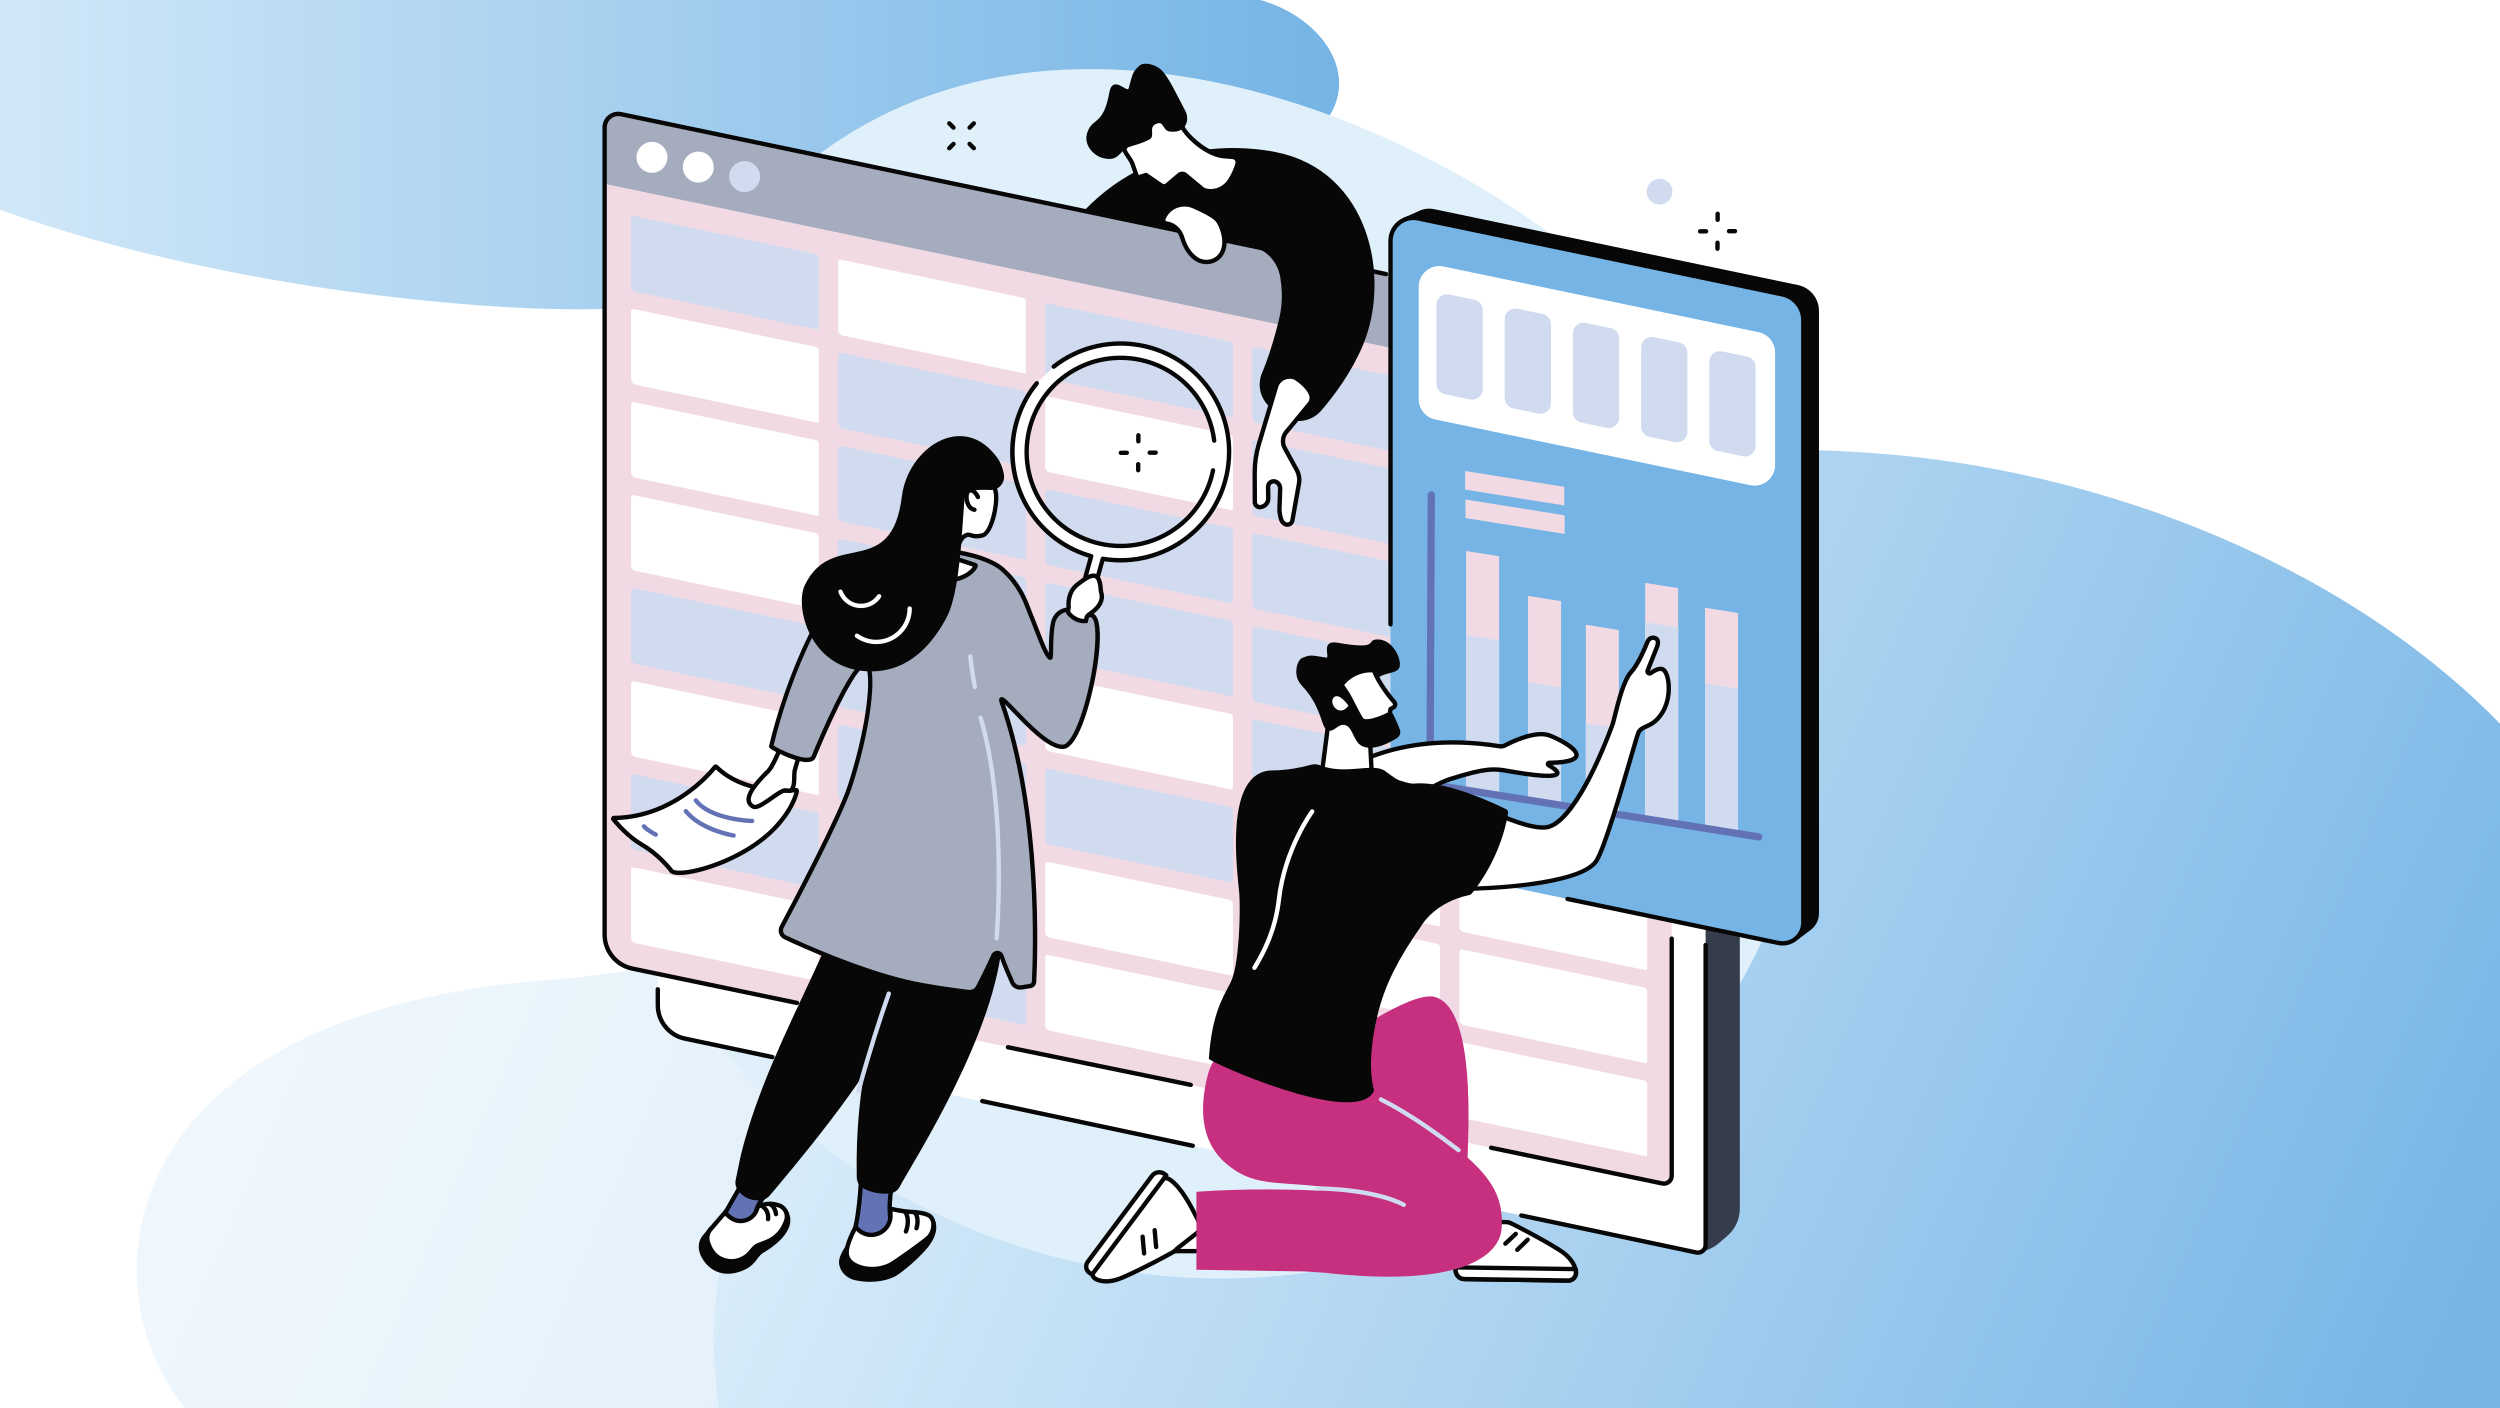 <?xml version="1.0" encoding="UTF-8"?>
<svg id="Layer_1" xmlns="http://www.w3.org/2000/svg" xmlns:xlink="http://www.w3.org/1999/xlink" viewBox="0 0 1708 962">
  <defs>
    <style>
      .cls-1 {
        fill: none;
      }

      .cls-2 {
        fill: #070707;
      }

      .cls-3 {
        fill: #c6307e;
      }

      .cls-4 {
        fill: #a4acbe;
      }

      .cls-5 {
        fill: #6372b4;
      }

      .cls-6 {
        fill: url(#linear-gradient-4);
      }

      .cls-7 {
        fill: url(#linear-gradient-3);
      }

      .cls-8 {
        fill: url(#linear-gradient-2);
      }

      .cls-9 {
        fill: #d0dbf0;
      }

      .cls-10 {
        fill: #f2dae5;
      }

      .cls-11 {
        fill: url(#linear-gradient);
      }

      .cls-12 {
        clip-path: url(#clippath-1);
      }

      .cls-13 {
        fill: #fff;
      }

      .cls-14 {
        fill: #353c4b;
      }

      .cls-15 {
        fill: #75b4e5;
      }

      .cls-16 {
        fill: #e0f0fb;
      }

      .cls-17 {
        opacity: .4;
      }

      .cls-18 {
        clip-path: url(#clippath);
      }
    </style>
    <clipPath id="clippath">
      <rect class="cls-1" width="1708" height="962"/>
    </clipPath>
    <linearGradient id="linear-gradient" x1="154.63" y1="426.96" x2="1577.54" y2="1043.18" gradientUnits="userSpaceOnUse">
      <stop offset="0" stop-color="#e0f0fb"/>
      <stop offset="1" stop-color="#75b4e5"/>
    </linearGradient>
    <linearGradient id="linear-gradient-2" x1="545.24" y1="513.46" x2="1664.04" y2="997.98" xlink:href="#linear-gradient"/>
    <linearGradient id="linear-gradient-3" x1="-153.19" y1="65.68" x2="914.89" y2="65.68" gradientUnits="userSpaceOnUse">
      <stop offset="0" stop-color="#e0f0fb"/>
      <stop offset="1" stop-color="#75b4e5"/>
    </linearGradient>
    <clipPath id="clippath-1">
      <rect class="cls-1" x="1838" width="1708" height="962"/>
    </clipPath>
    <linearGradient id="linear-gradient-4" x1="1684.81" x2="2752.89" xlink:href="#linear-gradient-3"/>
  </defs>
  <rect class="cls-13" width="1708" height="962"/>
  <g class="cls-18">
    <g class="cls-17">
      <path class="cls-11" d="M1128.72,378.73c-414.89-21.85-445.11,112.39-500.06,188.88-20.61,28.68-55.9,49.9-91.96,65.22-47.08,20-102.92,32.22-161.19,36.63C.7,697.83,61.85,985.18,202.79,1009.36h1494.69c368.18-398.04-153.86-608.77-568.75-630.63Z"/>
    </g>
    <path class="cls-8" d="M1288.95,310.3c-321.09-27.08-344.48,139.24-387,234.01-15.95,35.54-43.26,61.83-71.17,80.81-36.43,24.78-79.65,39.92-124.74,45.38-290.08,35.15-242.75,391.17-133.68,421.12h1156.76c284.94-493.16-119.08-754.24-440.16-781.32Z"/>
    <path class="cls-7" d="M261.15,202.13c254.55,30.34,277.7-21.84,314.1-49.61,13.65-10.41,36.08-17.07,58.79-21.33,29.65-5.56,64.42-7.55,100.42-6.28,231.6,8.14,203.7-110.1,117.79-127.11L-67.47-79.97C-307.5,60.26,6.6,171.8,261.15,202.13Z"/>
  </g>
  <g class="cls-12">
    <path class="cls-6" d="M2099.15,202.13c254.55,30.34,277.7-21.84,314.1-49.61,13.65-10.41,36.08-17.07,58.79-21.33,29.65-5.56,64.42-7.55,100.42-6.28,231.6,8.14,203.7-110.1,117.79-127.11l-919.73-77.76c-240.03,140.23,74.07,251.77,328.62,282.1Z"/>
  </g>
  <g id="Accounting">
    <path class="cls-16" d="M591.84,84.59c168.15-92.83,393.41,3.61,510.79,110.53,33.53,30.54,114.84,106.74,134.04,228.86,23.85,151.7-54.22,335.57-233.26,414.22-194.88,85.61-412.79,4.47-514.77-127.22-95.38-123.17-76.29-268.19-69.47-320,8-60.78,31.8-228.61,172.67-306.38Z"/>
    <g>
      <g>
        <path class="cls-14" d="M1180.06,844.4l-6.53,5.56c-3.69,3.14-10.78,6.11-15.52,5.11l-692.21-146.35c-9.17-1.94-13.58-11.72-13.65-21.09l-3.14-496.01c-.07-10.25,5.28-19.77,14.06-25.04h0c6.24-3.74,13.67-4.99,20.79-3.51l692.83,144.55c6.98,1.46,11.97,7.6,11.97,14.73v503.38c0,7.18-3.15,14-8.61,18.65Z"/>
        <path class="cls-13" d="M1158.91,855.68l-691.1-146.13c-10.73-2.24-18.41-11.69-18.41-22.65V190c0-5.79,5.32-10.11,10.98-8.93l692.93,144.57c6.98,1.46,11.97,7.6,11.97,14.73v510.13c0,3.36-3.09,5.87-6.38,5.19Z"/>
        <g>
          <path class="cls-2" d="M1160,857.3c-.46,0-.93-.05-1.4-.14l-119.55-25.28c-.81-.17-1.33-.97-1.16-1.78.17-.81.97-1.33,1.78-1.16l119.54,25.28c1.12.23,2.28-.05,3.17-.77.89-.72,1.4-1.8,1.4-2.95v-204.86c0-.83.67-1.5,1.5-1.5s1.5.67,1.5,1.5v204.86c0,2.06-.91,3.98-2.51,5.27-1.23,1-2.73,1.52-4.28,1.52Z"/>
          <path class="cls-2" d="M527.68,723.71c-.1,0-.21-.01-.31-.03l-59.86-12.66c-11.36-2.37-19.6-12.51-19.6-24.12v-11.03c0-.83.67-1.5,1.5-1.5s1.5.67,1.5,1.5v11.03c0,10.19,7.24,19.1,17.22,21.18l59.87,12.66c.81.17,1.33.97,1.16,1.78-.15.71-.77,1.19-1.47,1.19Z"/>
          <path class="cls-2" d="M814.89,784.29c-.1,0-.21-.01-.31-.03l-143.82-30.52c-.81-.17-1.33-.97-1.16-1.78.17-.81.97-1.33,1.78-1.16l143.82,30.52c.81.17,1.33.97,1.16,1.78-.15.71-.77,1.19-1.47,1.19Z"/>
        </g>
      </g>
      <g>
        <path class="cls-10" d="M1135.63,808.54l-703.8-146.83c-10.92-2.28-18.75-11.91-18.75-23.07V87.09c0-5.89,5.42-10.3,11.19-9.09l705.67,147.22c7.1,1.48,12.19,7.74,12.19,15v563.03c0,3.42-3.15,5.98-6.5,5.28Z"/>
        <path class="cls-4" d="M1142.63,277.8L413.58,125.7v-38.61c0-5.89,5.42-10.3,11.19-9.09l705.67,147.22c7.1,1.48,12.19,7.74,12.19,15v37.58Z"/>
        <g>
          <path class="cls-9" d="M558.27,225.17l-123.84-25.84c-1.92-.4-3.3-2.1-3.3-4.06v-46.11c0-1.04.95-1.81,1.97-1.6l124.17,25.9c1.25.26,2.15,1.36,2.15,2.64v48.13c0,.6-.55,1.05-1.14.93Z"/>
          <path class="cls-13" d="M699.75,255.09l-123.84-25.84c-1.92-.4-3.3-2.1-3.3-4.06v-46.11c0-1.04.95-1.81,1.97-1.6l124.17,25.9c1.25.26,2.15,1.36,2.15,2.64v48.13c0,.6-.55,1.05-1.14.93Z"/>
          <path class="cls-9" d="M841.22,285.01l-123.84-25.84c-1.92-.4-3.3-2.1-3.3-4.06v-46.11c0-1.04.95-1.81,1.97-1.6l124.17,25.9c1.25.26,2.15,1.36,2.15,2.64v48.13c0,.6-.55,1.05-1.14.93Z"/>
          <path class="cls-9" d="M982.69,314.93l-123.84-25.84c-1.92-.4-3.3-2.1-3.3-4.06v-46.11c0-1.04.95-1.81,1.97-1.6l124.17,25.9c1.25.26,2.15,1.36,2.15,2.64v48.13c0,.6-.55,1.05-1.14.93Z"/>
          <path class="cls-13" d="M558.27,288.75l-123.84-25.84c-1.92-.4-3.3-2.1-3.3-4.06v-46.11c0-1.04.95-1.81,1.97-1.6l124.17,25.9c1.25.26,2.15,1.36,2.15,2.64v48.13c0,.6-.55,1.05-1.14.93Z"/>
          <path class="cls-9" d="M699.75,318.67l-123.84-25.84c-1.92-.4-3.3-2.1-3.3-4.06v-46.11c0-1.04.95-1.81,1.97-1.6l124.17,25.9c1.25.26,2.15,1.36,2.15,2.64v48.13c0,.6-.55,1.05-1.14.93Z"/>
          <path class="cls-13" d="M841.22,348.59l-123.84-25.84c-1.92-.4-3.3-2.1-3.3-4.06v-46.11c0-1.04.95-1.81,1.97-1.6l124.17,25.9c1.25.26,2.15,1.36,2.15,2.64v48.13c0,.6-.55,1.05-1.14.93Z"/>
          <path class="cls-9" d="M982.69,378.51l-123.84-25.84c-1.92-.4-3.3-2.1-3.3-4.06v-46.11c0-1.04.95-1.81,1.97-1.6l124.17,25.9c1.25.26,2.15,1.36,2.15,2.64v48.13c0,.6-.55,1.05-1.14.93Z"/>
          <path class="cls-13" d="M558.27,352.33l-123.84-25.84c-1.92-.4-3.3-2.1-3.3-4.06v-46.11c0-1.04.95-1.81,1.97-1.6l124.17,25.9c1.25.26,2.15,1.36,2.15,2.64v48.13c0,.6-.55,1.05-1.14.93Z"/>
          <path class="cls-9" d="M699.75,382.25l-123.84-25.84c-1.92-.4-3.3-2.1-3.3-4.06v-46.11c0-1.04.95-1.81,1.97-1.6l124.17,25.9c1.25.26,2.15,1.36,2.15,2.64v48.13c0,.6-.55,1.05-1.14.93Z"/>
          <path class="cls-9" d="M841.22,412.17l-123.84-25.84c-1.92-.4-3.3-2.1-3.3-4.06v-46.11c0-1.04.95-1.81,1.97-1.6l124.17,25.9c1.25.26,2.15,1.36,2.15,2.64v48.13c0,.6-.55,1.05-1.14.93Z"/>
          <path class="cls-9" d="M982.69,442.09l-123.84-25.84c-1.92-.4-3.3-2.1-3.3-4.06v-46.11c0-1.04.95-1.81,1.97-1.6l124.17,25.9c1.25.26,2.15,1.36,2.15,2.64v48.13c0,.6-.55,1.05-1.14.93Z"/>
          <path class="cls-13" d="M558.27,415.91l-123.84-25.84c-1.92-.4-3.3-2.1-3.3-4.06v-46.11c0-1.04.95-1.81,1.97-1.6l124.17,25.9c1.25.26,2.15,1.36,2.15,2.64v48.13c0,.6-.55,1.05-1.14.93Z"/>
          <path class="cls-9" d="M699.75,445.83l-123.84-25.84c-1.92-.4-3.3-2.1-3.3-4.06v-46.11c0-1.04.95-1.81,1.97-1.6l124.17,25.9c1.25.26,2.15,1.36,2.15,2.64v48.13c0,.6-.55,1.05-1.14.93Z"/>
          <path class="cls-9" d="M841.22,475.75l-123.84-25.84c-1.92-.4-3.3-2.1-3.3-4.06v-46.11c0-1.04.95-1.81,1.97-1.6l124.17,25.9c1.25.26,2.15,1.36,2.15,2.64v48.13c0,.6-.55,1.05-1.14.93Z"/>
          <path class="cls-9" d="M982.69,505.67l-123.84-25.84c-1.92-.4-3.3-2.1-3.3-4.06v-46.11c0-1.04.95-1.81,1.97-1.6l124.17,25.9c1.25.26,2.15,1.36,2.15,2.64v48.13c0,.6-.55,1.05-1.14.93Z"/>
          <path class="cls-9" d="M558.27,479.49l-123.84-25.84c-1.92-.4-3.3-2.1-3.3-4.06v-46.11c0-1.04.95-1.81,1.97-1.6l124.17,25.9c1.25.26,2.15,1.36,2.15,2.64v48.13c0,.6-.55,1.05-1.14.93Z"/>
          <path class="cls-9" d="M699.75,509.41l-123.84-25.84c-1.92-.4-3.3-2.1-3.3-4.06v-46.11c0-1.04.95-1.81,1.97-1.6l124.17,25.9c1.25.26,2.15,1.36,2.15,2.64v48.13c0,.6-.55,1.05-1.14.93Z"/>
          <path class="cls-13" d="M841.22,539.33l-123.84-25.84c-1.92-.4-3.3-2.1-3.3-4.06v-46.11c0-1.04.95-1.81,1.97-1.6l124.17,25.9c1.25.26,2.15,1.36,2.15,2.64v48.13c0,.6-.55,1.05-1.14.93Z"/>
          <path class="cls-9" d="M982.69,569.25l-123.84-25.84c-1.92-.4-3.3-2.1-3.3-4.06v-46.11c0-1.04.95-1.81,1.97-1.6l124.17,25.9c1.25.26,2.15,1.36,2.15,2.64v48.13c0,.6-.55,1.05-1.14.93Z"/>
          <path class="cls-13" d="M558.27,543.07l-123.84-25.84c-1.92-.4-3.3-2.1-3.3-4.06v-46.11c0-1.04.95-1.81,1.97-1.6l124.17,25.9c1.25.26,2.15,1.36,2.15,2.64v48.13c0,.6-.55,1.05-1.14.93Z"/>
          <path class="cls-9" d="M699.75,572.99l-123.84-25.84c-1.92-.4-3.3-2.1-3.3-4.06v-46.11c0-1.04.95-1.81,1.97-1.6l124.17,25.9c1.25.26,2.15,1.36,2.15,2.64v48.13c0,.6-.55,1.05-1.14.93Z"/>
          <path class="cls-9" d="M841.22,602.91l-123.84-25.84c-1.92-.4-3.3-2.1-3.3-4.06v-46.11c0-1.04.95-1.81,1.97-1.6l124.17,25.9c1.25.26,2.15,1.36,2.15,2.64v48.13c0,.6-.55,1.05-1.14.93Z"/>
          <path class="cls-13" d="M982.69,632.83l-123.84-25.84c-1.92-.4-3.3-2.1-3.3-4.06v-46.11c0-1.04.95-1.81,1.97-1.6l124.17,25.9c1.25.26,2.15,1.36,2.15,2.64v48.13c0,.6-.55,1.05-1.14.93Z"/>
          <path class="cls-13" d="M1124.17,662.75l-123.84-25.84c-1.92-.4-3.3-2.1-3.3-4.06v-46.11c0-1.04.95-1.81,1.97-1.6l124.17,25.9c1.25.26,2.15,1.36,2.15,2.64v48.13c0,.6-.55,1.05-1.14.93Z"/>
          <path class="cls-9" d="M558.27,606.65l-123.84-25.84c-1.92-.4-3.3-2.1-3.3-4.06v-46.11c0-1.04.95-1.81,1.97-1.6l124.17,25.9c1.25.26,2.15,1.36,2.15,2.64v48.13c0,.6-.55,1.05-1.14.93Z"/>
          <path class="cls-9" d="M699.75,636.57l-123.84-25.84c-1.92-.4-3.3-2.1-3.3-4.06v-46.11c0-1.04.95-1.81,1.97-1.6l124.17,25.9c1.25.26,2.15,1.36,2.15,2.64v48.13c0,.6-.55,1.05-1.14.93Z"/>
          <path class="cls-13" d="M841.22,666.49l-123.84-25.84c-1.92-.4-3.3-2.1-3.3-4.06v-46.11c0-1.04.95-1.81,1.97-1.6l124.17,25.9c1.25.26,2.15,1.36,2.15,2.64v48.13c0,.6-.55,1.05-1.14.93Z"/>
          <path class="cls-13" d="M982.69,696.41l-123.84-25.84c-1.92-.4-3.3-2.1-3.3-4.06v-46.11c0-1.04.95-1.81,1.97-1.6l124.17,25.9c1.25.26,2.15,1.36,2.15,2.64v48.13c0,.6-.55,1.05-1.14.93Z"/>
          <path class="cls-13" d="M1124.17,726.33l-123.84-25.84c-1.92-.4-3.3-2.1-3.3-4.06v-46.11c0-1.04.95-1.81,1.97-1.6l124.17,25.9c1.25.26,2.15,1.36,2.15,2.64v48.13c0,.6-.55,1.05-1.14.93Z"/>
          <path class="cls-13" d="M558.27,670.23l-123.84-25.84c-1.92-.4-3.3-2.1-3.3-4.06v-46.11c0-1.04.95-1.81,1.97-1.6l124.17,25.9c1.25.26,2.15,1.36,2.15,2.64v48.13c0,.6-.55,1.05-1.14.93Z"/>
          <path class="cls-9" d="M699.75,700.15l-123.84-25.84c-1.92-.4-3.3-2.1-3.3-4.06v-46.11c0-1.04.95-1.81,1.97-1.6l124.17,25.9c1.25.26,2.15,1.36,2.15,2.64v48.13c0,.6-.55,1.05-1.14.93Z"/>
          <path class="cls-13" d="M841.22,730.07l-123.84-25.84c-1.92-.4-3.3-2.1-3.3-4.06v-46.11c0-1.04.95-1.81,1.97-1.6l124.17,25.9c1.25.26,2.15,1.36,2.15,2.64v48.13c0,.6-.55,1.05-1.14.93Z"/>
          <path class="cls-13" d="M982.69,759.99l-123.84-25.84c-1.92-.4-3.3-2.1-3.3-4.06v-46.11c0-1.04.95-1.81,1.97-1.6l124.17,25.9c1.25.26,2.15,1.36,2.15,2.64v48.13c0,.6-.55,1.05-1.14.93Z"/>
          <path class="cls-13" d="M1124.17,789.91l-123.84-25.84c-1.92-.4-3.3-2.1-3.3-4.06v-46.11c0-1.04.95-1.81,1.97-1.6l124.17,25.9c1.25.26,2.15,1.36,2.15,2.64v48.13c0,.6-.55,1.05-1.14.93Z"/>
        </g>
        <g>
          <circle class="cls-13" cx="445.43" cy="107.5" r="10.57"/>
          <circle class="cls-13" cx="477.07" cy="114.15" r="10.57" transform="translate(287.97 566.77) rotate(-80.78)"/>
          <circle class="cls-9" cx="508.7" cy="120.64" r="10.57" transform="translate(308.14 603.45) rotate(-80.78)"/>
        </g>
        <g>
          <path class="cls-2" d="M544.51,686.71c-.1,0-.2-.01-.31-.03l-112.68-23.51c-11.56-2.41-19.94-12.73-19.94-24.53V87.09c0-3.26,1.45-6.31,3.98-8.37,2.53-2.06,5.82-2.86,9.01-2.19l522.65,109.25c.81.17,1.33.96,1.16,1.78-.17.81-.96,1.33-1.78,1.16L423.96,79.46c-2.3-.48-4.68.1-6.5,1.58-1.83,1.49-2.88,3.69-2.88,6.04v551.55c0,10.39,7.38,19.48,17.56,21.6l112.68,23.51c.81.17,1.33.96,1.16,1.77-.15.71-.77,1.19-1.47,1.19Z"/>
          <path class="cls-2" d="M813.55,742.68c-.1,0-.2-.01-.3-.03l-124.9-25.7c-.81-.17-1.33-.96-1.17-1.77.17-.81.96-1.33,1.77-1.17l124.9,25.7c.81.17,1.33.96,1.17,1.77-.15.71-.77,1.2-1.47,1.2Z"/>
          <path class="cls-2" d="M1136.74,810.15c-.47,0-.95-.05-1.42-.15l-116.9-24.39c-.81-.17-1.33-.96-1.16-1.77.17-.81.96-1.33,1.77-1.16l116.9,24.39c1.15.24,2.34-.05,3.25-.79.91-.74,1.44-1.84,1.44-3.02v-162c0-.83.67-1.5,1.5-1.5s1.5.67,1.5,1.5v162c0,2.08-.93,4.04-2.55,5.35-1.24,1.01-2.77,1.55-4.34,1.55Z"/>
        </g>
      </g>
      <g>
        <path class="cls-2" d="M1225.67,637.86l-248.1-51.76c-9.83-2.05-16.87-10.71-16.87-20.75V158.2c0-6.18-6.01-7.15-1-9.72.53-.27,10.63-4.76,11.19-4.97,2.67-1,5.65-1.29,8.69-.66l248.82,51.91c8.35,1.74,14.33,9.1,14.33,17.63v411.59c0,4.76-2.32,8.89-5.81,11.44-.26.19-7.46,5.65-7.73,5.82-2.98,1.89.28-2.6-3.52-3.39Z"/>
        <path class="cls-15" d="M1214.97,644.2l-248.1-51.76c-9.83-2.05-16.87-10.71-16.87-20.75V164.54c0-9.94,9.14-17.38,18.88-15.34l248.82,51.91c8.35,1.74,14.33,9.1,14.33,17.63v411.59c0,8.99-8.26,15.71-17.06,13.87Z"/>
        <path class="cls-2" d="M1217.88,646.01c-1.07,0-2.15-.11-3.22-.33l-144.04-30.05c-.81-.17-1.33-.96-1.16-1.77.17-.81.96-1.33,1.77-1.16l144.04,30.05c3.75.78,7.61-.15,10.58-2.57,2.97-2.42,4.68-6,4.68-9.83V218.74c0-7.78-5.53-14.57-13.14-16.16l-248.82-51.91c-4.2-.88-8.51.17-11.84,2.88-3.33,2.7-5.23,6.71-5.23,11v261.99c0,.83-.67,1.5-1.5,1.5s-1.5-.67-1.5-1.5V164.54c0-5.19,2.31-10.05,6.34-13.33,4.03-3.28,9.26-4.55,14.34-3.49l248.82,51.91c9,1.88,15.53,9.91,15.53,19.1v411.59c0,4.74-2.11,9.17-5.79,12.16-2.83,2.3-6.3,3.51-9.86,3.51Z"/>
        <g>
          <g>
            <path class="cls-13" d="M1195.78,331.49l-215.29-44.92c-6.54-1.36-11.23-7.13-11.23-13.81v-76.89c0-8.95,8.23-15.64,16.99-13.81l215.29,44.92c6.54,1.36,11.23,7.13,11.23,13.81v76.89c0,8.95-8.23,15.64-16.99,13.81Z"/>
            <g>
              <path class="cls-9" d="M1004.38,272.89l-17.28-3.6c-3.33-.69-5.71-3.63-5.71-7.03v-54.02c0-4.55,4.19-7.96,8.65-7.03l17.28,3.6c3.33.69,5.71,3.63,5.71,7.03v54.02c0,4.55-4.19,7.96-8.65,7.03Z"/>
              <path class="cls-9" d="M1050.98,282.6l-17.28-3.6c-3.33-.69-5.71-3.63-5.71-7.03v-54.02c0-4.55,4.19-7.96,8.65-7.03l17.28,3.6c3.33.69,5.71,3.63,5.71,7.03v54.02c0,4.55-4.19,7.96-8.65,7.03Z"/>
              <path class="cls-9" d="M1097.59,292.31l-17.28-3.6c-3.33-.69-5.71-3.63-5.71-7.03v-54.02c0-4.55,4.19-7.96,8.65-7.03l17.28,3.6c3.33.69,5.71,3.63,5.71,7.03v54.02c0,4.55-4.19,7.96-8.65,7.03Z"/>
              <path class="cls-9" d="M1144.2,302.02l-17.28-3.6c-3.33-.69-5.71-3.63-5.71-7.03v-54.02c0-4.55,4.19-7.96,8.65-7.03l17.28,3.6c3.33.69,5.71,3.63,5.71,7.03v54.02c0,4.55-4.19,7.96-8.65,7.03Z"/>
              <path class="cls-9" d="M1190.8,311.73l-17.28-3.6c-3.33-.69-5.71-3.63-5.71-7.03v-54.02c0-4.55,4.19-7.96,8.65-7.03l17.28,3.61c3.33.69,5.71,3.63,5.71,7.03v54.02c0,4.55-4.19,7.96-8.65,7.03Z"/>
            </g>
          </g>
          <g>
            <polygon class="cls-10" points="1024.21 542.12 1001.65 538.51 1001.65 376.43 1024.21 380.04 1024.21 542.12"/>
            <polygon class="cls-9" points="1024.21 542.12 1001.65 538.51 1001.65 433.94 1024.21 437.55 1024.21 542.12"/>
            <polygon class="cls-10" points="1066.51 548.88 1043.95 545.27 1043.95 407.1 1066.51 410.7 1066.51 548.88"/>
            <polygon class="cls-9" points="1066.51 548.88 1043.95 545.27 1043.95 466.1 1066.51 469.71 1066.51 548.88"/>
            <polygon class="cls-10" points="1105.99 555.94 1083.43 552.33 1083.43 426.85 1105.99 430.46 1105.99 555.94"/>
            <polygon class="cls-9" points="1105.99 555.94 1083.43 552.33 1083.43 494.07 1105.99 497.68 1105.99 555.94"/>
            <polygon class="cls-10" points="1146.53 563.91 1123.97 560.31 1123.97 398.23 1146.53 401.84 1146.53 563.91"/>
            <polygon class="cls-9" points="1146.53 563.91 1123.97 560.31 1123.97 425.12 1146.53 428.73 1146.53 563.91"/>
            <polygon class="cls-10" points="1187.42 569.71 1164.86 566.1 1164.86 415.22 1187.42 418.83 1187.42 569.71"/>
            <polygon class="cls-9" points="1187.42 569.71 1164.86 566.1 1164.86 466.76 1187.42 470.37 1187.42 569.71"/>
          </g>
          <path class="cls-5" d="M1201.52,574.25c-.13,0-.26,0-.39-.03l-218.63-34.96c-4.49-.72-8-4.97-7.98-9.67l.85-191.52c0-1.37,1.12-2.47,2.48-2.47h.01c1.37,0,2.48,1.12,2.47,2.49l-.85,191.52c0,2.24,1.73,4.42,3.8,4.75l218.62,34.96c1.35.22,2.27,1.49,2.06,2.84-.2,1.22-1.25,2.09-2.45,2.09Z"/>
          <g>
            <polygon class="cls-10" points="1068.73 345.33 1000.95 334.49 1000.95 321.79 1068.73 332.63 1068.73 345.33"/>
            <polygon class="cls-10" points="1068.98 364.79 1001.19 353.95 1001.19 341.25 1068.98 352.09 1068.98 364.79"/>
          </g>
        </g>
      </g>
    </g>
    <g>
      <g>
        <path class="cls-13" d="M823.93,262.99c-25.27-32.17-71.83-37.76-104-12.49l-11.59,11.34c-21.53,26.27-22.76,64.85-.91,92.66,10.07,12.82,23.52,21.4,38.08,25.51l-8.52,30.47c-.6,2.16.66,4.4,2.82,5.01,2.16.6,4.4-.66,5.01-2.82l8.63-30.87c19.83,3.31,40.92-1.41,57.98-14.8,32.17-25.27,37.76-71.83,12.49-104ZM765.36,244c35.4,0,64.09,28.69,64.09,64.09s-28.69,64.09-64.09,64.09-64.09-28.69-64.09-64.09,28.69-64.09,64.09-64.09Z"/>
        <path class="cls-2" d="M740.91,417.13c-.49,0-1-.07-1.5-.21-2.46-.69-4.07-2.93-4.07-5.36,0-.49.07-1,.21-1.5l8.12-29.05c-14.87-4.51-27.78-13.34-37.42-25.6-10.43-13.28-16.14-29.81-16.14-46.65,0-.4,0-.81.01-1.21.28-17.01,6.33-33.59,17.06-46.68.52-.64,1.47-.73,2.11-.21.36.3.55.73.55,1.16,0,.33-.11.67-.34.95-10.84,13.23-16.28,29.58-16.28,45.94,0,15.88,5.12,31.77,15.39,44.84,9.55,12.16,22.45,20.8,37.31,24.99.66.19,1.09.79,1.09,1.44,0,.13-.02.27-.06.41l-8.52,30.47c-.06.23-.09.46-.1.69,0,1.12.74,2.16,1.87,2.47,1.36.38,2.78-.42,3.16-1.78l8.63-30.87c.21-.74.94-1.2,1.69-1.08,20.09,3.36,40.8-1.93,56.8-14.5,15.24-11.97,24.91-29.17,27.22-48.41.35-2.94.53-5.88.53-8.79,0-16.17-5.37-31.77-15.51-44.69-24.72-31.47-70.43-36.96-101.89-12.24-.65.51-1.59.4-2.11-.25-.22-.27-.32-.6-.32-.93,0-.44.2-.88.57-1.18,32.77-25.74,80.37-20.02,106.11,12.75,10.56,13.45,16.15,29.7,16.15,46.54,0,3.04-.18,6.09-.55,9.16-2.41,20.04-12.48,37.94-28.35,50.41-16.31,12.81-37.32,18.36-57.82,15.31l-8.27,29.59c-.69,2.46-2.93,4.07-5.36,4.07ZM765.75,374.52c-19.52,0-38.85-8.62-51.82-25.13-22.41-28.53-17.43-69.98,11.1-92.4,28.53-22.41,69.98-17.43,92.4,11.1,7.46,9.5,12.16,20.83,13.59,32.76.1.82-.49,1.57-1.31,1.67-.83.1-1.57-.49-1.67-1.31-1.36-11.39-5.85-22.2-12.97-31.27-21.39-27.23-60.95-31.99-88.19-10.59-27.23,21.39-31.99,60.95-10.59,88.19,21.39,27.23,60.95,31.99,88.19,10.59,11.77-9.25,19.87-22.41,22.79-37.07.16-.81.95-1.34,1.76-1.18.81.16,1.34.95,1.18,1.76-3.06,15.36-11.55,29.16-23.88,38.85-12.03,9.45-26.36,14.03-40.58,14.03Z"/>
      </g>
      <g>
        <g>
          <path class="cls-5" d="M505.82,810.49l-10.03,17.58s-3.41,9.54,3.41,12.53c.28.12.57.24.86.35,6.79,2.5,14.31-1.74,15.55-8.45l.59-3.2c.86-4.63,3.11-8.94,6.51-12.41l5.28-5.41-22.17-1Z"/>
          <path class="cls-2" d="M504.14,843.18c-1.55,0-3.1-.27-4.59-.82-.32-.12-.63-.24-.94-.38-6.41-2.81-5.56-10.66-4.22-14.41.03-.08.07-.16.11-.24l10.03-17.58c.28-.49.83-.78,1.37-.76l22.17,1c.59.03,1.11.4,1.33.95.22.55.09,1.18-.32,1.6l-5.28,5.41c-3.19,3.27-5.3,7.29-6.11,11.64l-.59,3.19c-.66,3.59-2.95,6.73-6.27,8.62-2.07,1.18-4.38,1.78-6.68,1.78ZM497.17,828.69c-.34,1.04-2.52,8.28,2.64,10.54.26.11.51.22.77.31,2.87,1.05,6.06.78,8.75-.75,2.55-1.45,4.3-3.84,4.8-6.56l.59-3.19c.91-4.93,3.3-9.49,6.91-13.19l2.94-3.01-17.91-.81-9.5,16.66Z"/>
        </g>
        <g>
          <path class="cls-5" d="M609.21,810.02s-3.89,22.13,1.45,28.47l1.91,3.44-14.33,4.4c-5.78,1.78-12.64.16-14.35-6.03,0,0,2.88-8.14,4.38-33.7l20.94,3.42Z"/>
          <path class="cls-2" d="M593.8,848.5c-2.34,0-4.57-.52-6.41-1.53-2.47-1.36-4.18-3.53-4.94-6.28-.08-.3-.07-.61.03-.9.03-.08,2.83-8.38,4.29-33.29.02-.42.23-.82.56-1.08.33-.27.76-.38,1.18-.31l20.94,3.42c.4.06.75.29.98.61.23.33.32.73.25,1.13-1.05,5.96-2.89,22.49,1.12,27.25.06.07.12.15.16.24l1.91,3.44c.22.4.25.87.08,1.29-.17.42-.52.74-.95.87l-14.33,4.4c-1.61.5-3.27.74-4.88.74ZM585.46,840.31c.59,1.78,1.72,3.13,3.37,4.04,2.42,1.33,5.77,1.53,8.97.55l12.56-3.86-.94-1.7c-4.85-6.02-2.76-22.68-1.93-28.08l-17.82-2.91c-1.33,21.19-3.59,29.9-4.2,31.96Z"/>
        </g>
        <g>
          <path class="cls-2" d="M586.37,563.75s0,.2.01.3c2.71,58.49-58.51,137.26-80.27,225.21l-3.53,17.08c-.48,2.32.03,4.73,1.41,6.66l.16.22c3.88,5.43,10.66,7.96,17.15,6.41h0c1.74-.42,3.31-1.37,4.47-2.73,11.27-13.17,72.01-84.96,81.72-114.83,10.71-32.95,31.49-100.35,31.49-100.35l-52.61-37.97Z"/>
          <path class="cls-2" d="M623.05,590.59c.76,27.96-4.92,51.79-10.49,65.42-14.45,35.36-28.6,83.49-27.22,148.31.07,3.22,1.74,6.21,4.62,7.66,4,2.03,10.37,4.23,18.19,3.35,2.73-.31,5.13-1.95,6.43-4.37,10.18-18.9,66.59-105.91,70.42-171.05,1.42-24.18,7.38-50.95,8.6-76.46l-70.55,27.13Z"/>
          <path class="cls-9" d="M586.42,747.15c-.13,0-.26-.02-.4-.05-.8-.22-1.27-1.04-1.05-1.84,7.44-27.18,15.65-52.4,20.86-66.94.28-.78,1.14-1.19,1.92-.91.78.28,1.19,1.14.91,1.92-5.19,14.48-13.37,39.62-20.79,66.72-.18.67-.79,1.1-1.45,1.1Z"/>
        </g>
        <g>
          <path class="cls-2" d="M578.44,850.4s-4.14,5.49-5.08,10.15,2.07,10.57,7.98,13.16c5.91,2.59,23,3.83,32.95-3.42,9.95-7.25,17.61-15.49,19.69-18.18s8.08-10.65,4.68-18.48c-3.88-8.93-60.22,16.77-60.22,16.77Z"/>
          <g>
            <path class="cls-13" d="M585.32,839.09c.51.56,1.28,1.33,2.33,2.1,8.79,6.47,21.17-.3,20.73-11.21l-.17-4.28s7.02,1.91,13.84,2.24c4.09.2,9.24.61,12.53,2.43,4.99,2.76,3.37,11.79-.37,15.15-3.74,3.37-22.58,16.89-26.19,18.71-5.94,2.99-15.41,4.29-23.45.22-4.05-2.05-5.85-4.66-6.11-8.08-.39-5.32,4.02-14.16,5.6-17.14.25-.47.89-.55,1.25-.16Z"/>
            <path class="cls-2" d="M595.76,868.55c-3.86,0-7.96-.77-11.86-2.75-4.36-2.21-6.62-5.25-6.92-9.3-.42-5.61,3.9-14.43,5.78-17.95.35-.65.99-1.1,1.73-1.19.73-.09,1.46.18,1.96.73h0c.43.47,1.14,1.18,2.1,1.9,3.6,2.65,8.13,2.97,12.12.85,4.02-2.13,6.41-6.27,6.22-10.79l-.25-6.32,1.97.53c.07.02,6.96,1.87,13.52,2.19,4.82.24,9.76.72,13.19,2.62,2.14,1.18,3.5,3.41,3.82,6.26.47,4.09-1.18,8.85-3.92,11.32-3.7,3.33-22.59,16.95-26.52,18.93-3.3,1.66-7.92,2.96-12.94,2.96ZM584.93,840.85c-1.7,3.31-5.3,10.93-4.97,15.43.22,3,1.85,5.11,5.29,6.85,7.47,3.78,16.48,2.61,22.1-.22,3.39-1.71,22-15.01,25.86-18.48,2.01-1.81,3.3-5.65,2.95-8.75-.15-1.32-.67-3.08-2.3-3.98-2.9-1.6-7.63-2.04-11.88-2.25-4.78-.24-9.58-1.21-12.19-1.81l.09,2.28c.23,5.69-2.77,10.88-7.82,13.56-4.96,2.63-10.82,2.21-15.31-1.09-.73-.54-1.35-1.08-1.83-1.55ZM584.2,840.09s0,0,0,0c0,0,0,0,0,0h0Z"/>
          </g>
          <path class="cls-2" d="M618.9,842.88c-.2,0-.4-.04-.59-.12-.76-.33-1.11-1.21-.79-1.97h0c.03-.07,2.9-6.98-.35-12.13-.44-.7-.23-1.63.47-2.07.7-.44,1.63-.23,2.07.47,4.1,6.5.72,14.57.58,14.91-.24.57-.8.91-1.38.91Z"/>
          <path class="cls-2" d="M626.13,840.63c-.16,0-.32-.03-.48-.08-.78-.26-1.21-1.11-.94-1.9.04-.11,1.92-5.96-.81-9.2-.53-.63-.45-1.58.18-2.11.63-.53,1.58-.45,2.11.18,3.84,4.56,1.47,11.79,1.36,12.09-.21.63-.8,1.02-1.42,1.02Z"/>
        </g>
        <g>
          <path class="cls-2" d="M484.47,838.82s-2.1,2.49-4.27,5.13c-3.38,4.1-4.17,10.08.03,16.6,4.25,6.61,12.52,12.32,24.66,8.44,11.6-3.7,11.92-10.21,16.27-12.85,3.09-1.88,26.58-15.39,16.16-30.31l-52.84,12.98Z"/>
          <g>
            <path class="cls-13" d="M518.9,823.78c3.32-1.27,6.93-1.69,10.43-1.03.9.17,1.79.4,2.66.68h0c4.36,1.39,6.7,6.11,5.19,10.42l-.39,1.11c-2.2,6.26-7.04,11.25-13.24,13.64l-5.76,2.22c-1.56.6-3.31,2.59-4.38,3.97-.99,1.27-2.1,2.45-3.39,3.4-7.58,5.59-14.59,3.3-18.12,1.54-4.6-2.3-7-7.08-8.22-10.85-.98-3.03-.4-6.34,1.58-8.84l10.13-11.72s1.47,2.13,4.52,4.07c6.72,4.29,15.53.57,17.48-6.93.2-.78.77-1.41,1.52-1.69h0Z"/>
            <path class="cls-2" d="M499.86,863.21c-2.87,0-5.78-.71-8.64-2.14-5.1-2.55-7.7-7.79-8.98-11.72-1.15-3.52-.46-7.35,1.83-10.23l11.43-13.23,1.1,1.59s1.37,1.92,4.1,3.66c2.73,1.74,6.03,2.06,9.06.87,3.04-1.2,5.35-3.78,6.16-6.91.32-1.24,1.23-2.26,2.43-2.72h0c3.69-1.42,7.58-1.8,11.24-1.1.96.18,1.91.42,2.84.72,2.5.8,4.51,2.53,5.68,4.88,1.17,2.35,1.33,5,.46,7.47l-.39,1.11c-2.35,6.69-7.49,11.99-14.11,14.54l-5.76,2.22c-.93.36-2.29,1.63-3.74,3.49-1.19,1.53-2.4,2.74-3.69,3.69-3.44,2.53-7.2,3.81-11.04,3.81ZM495.38,830.63l-8.99,10.4c-1.62,2.05-2.12,4.83-1.29,7.39,1.1,3.39,3.3,7.88,7.47,9.97,3.98,1.99,10.08,3.37,16.55-1.4,1.06-.78,2.08-1.8,3.1-3.12,1.85-2.38,3.54-3.88,5.03-4.45l5.76-2.22c5.8-2.23,10.3-6.88,12.36-12.74l.39-1.11c.6-1.7.48-3.53-.32-5.14-.8-1.61-2.19-2.81-3.91-3.35-.81-.26-1.65-.47-2.49-.63-3.12-.59-6.44-.26-9.61.95h0c-.3.11-.52.36-.6.67-1.06,4.06-4.04,7.4-7.97,8.94-3.93,1.54-8.22,1.13-11.77-1.13-1.67-1.06-2.9-2.18-3.72-3.03Z"/>
          </g>
          <path class="cls-2" d="M524.72,834.41c-.1,0-.2,0-.3-.03-.81-.16-1.34-.95-1.18-1.76.04-.22.84-4.87-3.73-7.59-.71-.42-.94-1.35-.52-2.06.42-.71,1.35-.94,2.06-.52,6.43,3.84,5.19,10.47,5.13,10.75-.14.71-.77,1.21-1.47,1.21Z"/>
          <path class="cls-2" d="M530.16,830.99c-.78,0-1.44-.6-1.49-1.39,0-.06-.38-4.29-3.49-5.73-.75-.35-1.08-1.24-.73-1.99.35-.75,1.24-1.08,1.99-.73,4.73,2.19,5.2,7.98,5.22,8.23.06.83-.56,1.54-1.39,1.6-.04,0-.07,0-.11,0Z"/>
        </g>
      </g>
      <g>
        <g>
          <g>
            <path class="cls-13" d="M543.77,539.79c-4.86.49-35.61,2.76-54.43-15.89-.23-.23-.61-.22-.81.04-3.29,4.21-28.34,34.45-69.04,34.91-.46,0-.71.53-.42.88,2.31,2.86,10.16,12.04,19.62,17.47,11.31,6.5,19.56,17.13,19.56,17.13,1.76,6.57,46.64-3.07,71.02-28.49,11.71-12.21,14.76-22.68,15.11-25.43.04-.35-.24-.65-.59-.62Z"/>
            <path class="cls-2" d="M464.25,597.83c-1.62,0-3.01-.14-4.12-.43-2.03-.52-2.88-1.51-3.22-2.35-1.15-1.43-8.87-10.76-18.97-16.56-9.72-5.58-17.8-15.06-20.04-17.83-.5-.61-.6-1.44-.26-2.15.34-.72,1.04-1.17,1.83-1.18,40.24-.45,65.17-30.86,67.88-34.33.36-.46.89-.74,1.47-.78.58-.04,1.16.18,1.58.59,18.16,18,47.52,16.04,53.23,15.47h0c.62-.06,1.23.16,1.66.6.44.45.64,1.07.57,1.69-.51,4.02-4.4,14.69-15.51,26.28-19.06,19.88-51.72,30.97-66.09,30.97ZM421.49,560.29c3.16,3.69,9.99,11.04,17.94,15.6,11.44,6.57,19.65,17.07,20,17.51l.19.24.08.29s.27.33,1.18.57c9.29,2.38,46.41-7.92,67.3-29.71,9.8-10.22,13.53-19.44,14.48-23.4-8.06.64-35.57,1.39-53.61-15.7-4.93,6.01-29.34,33.26-67.55,34.6ZM543.92,541.28s0,0,0,0c0,0,0,0,0,0h0Z"/>
          </g>
          <path class="cls-5" d="M513.85,562.4s-.03,0-.04,0c-1.19-.03-29.18-.92-39.61-14.67-.5-.66-.37-1.6.29-2.1.66-.5,1.6-.37,2.1.29,9.56,12.61,37.02,13.47,37.3,13.48.83.02,1.48.71,1.46,1.54-.02.81-.69,1.46-1.5,1.46Z"/>
          <path class="cls-5" d="M501.22,572.34c-.08,0-.16,0-.24-.02-.93-.15-22.89-3.84-33.62-17.23-.52-.65-.41-1.59.23-2.11.65-.52,1.59-.41,2.11.23,10.01,12.48,31.55,16.11,31.76,16.15.82.13,1.37.9,1.24,1.72-.12.74-.76,1.26-1.48,1.26Z"/>
          <path class="cls-5" d="M448.04,571.69c-.22,0-.44-.05-.65-.15-.25-.12-6.06-2.96-8.59-6.04-.52-.64-.43-1.59.21-2.11.64-.52,1.59-.43,2.11.21,1.75,2.13,6.06,4.51,7.57,5.24.75.36,1.06,1.26.7,2-.26.53-.79.85-1.35.85Z"/>
        </g>
        <g>
          <path class="cls-13" d="M545.84,516.75s-1.77,5.41-2.77,9.17c-1.06,3.98.68,11.57-2.94,14.16-.84.6-2.41-.19-3.86-.08-4.63.38-17.49,13.44-21.72,11.07-5.94-3.33-3.8-10.51,10.33-24.31,3.16-3.09,7.9-14.99,7.9-14.99l13.07,4.98Z"/>
          <path class="cls-2" d="M515.75,552.85c-.7,0-1.35-.15-1.93-.47-2.24-1.25-3.52-3-3.81-5.19-.64-4.84,3.75-11.67,13.82-21.5,2.4-2.35,6.27-11.25,7.55-14.48l.55-1.37,15.78,6.02-.44,1.36c-.02.05-1.77,5.41-2.75,9.09-.32,1.2-.35,2.89-.38,4.69-.07,3.83-.15,8.16-3.14,10.3-1,.72-2.16.52-3.19.34-.5-.09-1.01-.17-1.42-.14-1.55.13-5.14,2.66-8.3,4.9-4.66,3.3-9.1,6.45-12.35,6.45ZM533.61,513.69c-1.4,3.36-4.95,11.47-7.69,14.14-9.08,8.87-13.43,15.25-12.94,18.96.16,1.23.89,2.18,2.3,2.97,1.61.9,7.53-3.3,11.08-5.81,3.98-2.82,7.42-5.25,9.79-5.45.79-.06,1.52.06,2.17.17.32.06.8.14,1.01.12,1.69-1.31,1.76-4.79,1.81-7.86.04-1.99.07-3.86.48-5.41.71-2.64,1.77-6.03,2.36-7.89l-10.37-3.95ZM539.38,538.8h0Z"/>
        </g>
        <g>
          <path class="cls-4" d="M600.77,380.32c28.01-9.83,70.81-3.35,84.32,8.85,13.51,12.2,16.48,24.99,19.37,31.58,2.88,6.59,10.05,27.92,13.05,28.67,1.16.29-.27-13.45,2-24.09,1.38-6.46,7.98-10.35,14.27-8.35l10.33,3.3c15.07-3.69-2.33,88.35-17.51,89.92-15.37,1.59-46.64-43.05-42.06-30.08,26.51,75.18,22.79,173.79,21.93,190.61-.08,1.47-1.15,2.67-2.6,2.92-1.12.19-3.76.59-6.1.95-2.58.39-5.1-.98-6.17-3.35-2.08-4.62-5.44-12.31-7.39-18.11-.87-2.58-4.47-2.74-5.54-.23-2.83,6.58-7.67,16.1-10.42,21.42-1.24,2.4-3.84,3.78-6.52,3.46-8.86-1.07-29.05-3.71-42.85-7.03-33.25-8.02-69.48-24.27-82.42-30.34-2.69-1.26-3.77-4.51-2.37-7.14,9.11-17.11,39.83-75.35,46.54-96.01,11.76-36.15,16.05-69.58,12.99-80.54-4.85-17.39-32.14,46.59-37.65,60.16-3.1,7.65-29.3-6.03-29.08-7,9.04-38.82,36.89-116.58,73.87-129.56Z"/>
          <path class="cls-2" d="M662.48,679.31c-.31,0-.63-.02-.94-.06-8.26-1-29-3.68-43.02-7.07-33.09-7.98-68.86-23.95-82.71-30.44-1.67-.79-2.92-2.18-3.5-3.94-.58-1.76-.43-3.62.45-5.26,9.21-17.29,39.78-75.27,46.44-95.76,11.86-36.46,15.91-69.14,12.98-79.67-.31-1.12-.75-1.86-1.11-1.88-.76-.05-4.99,1.03-17.45,26.05-6.75,13.55-13.39,29.1-16.24,36.15-1.5,3.69-6.42,4.24-14.64,1.64-4.75-1.51-9.16-3.59-11.37-4.7-6.3-3.17-6.15-3.83-5.92-4.83,4.42-18.99,13.73-48.61,26.57-74.79,15.3-31.19,31.54-49.97,48.27-55.84l.5,1.42-.5-1.42c28.84-10.12,72.01-3.31,85.82,9.15,11.44,10.32,15.51,21.09,18.2,28.21.56,1.49,1.05,2.77,1.53,3.88.79,1.8,1.86,4.6,3.1,7.85,2,5.23,5.37,14.02,7.59,18.01.02-.79.03-1.66.04-2.5.05-4.87.14-12.23,1.48-18.5.75-3.51,2.95-6.56,6.05-8.36,3.07-1.78,6.77-2.18,10.15-1.11l9.96,3.18c1.61-.25,3.08.3,4.2,1.58,7.51,8.6-.23,52.56-8.89,74.57-4.22,10.72-8.51,16.37-12.75,16.81-.31.03-.63.05-.94.05-9.86,0-24.14-14.9-33.69-24.87-1.95-2.03-4.05-4.23-5.64-5.75,25.87,74.77,22.45,171.04,21.49,189.69-.11,2.18-1.69,3.96-3.85,4.32-1.12.19-3.77.6-6.12.95-3.23.49-6.42-1.24-7.77-4.22-2.34-5.19-5.54-12.57-7.44-18.25-.3-.89-1.1-.99-1.33-1-.23-.01-1.04.02-1.41.89-2.87,6.66-7.79,16.34-10.47,21.51-1.38,2.66-4.15,4.31-7.09,4.31ZM591.01,452.23c.07,0,.15,0,.22,0,1.25.07,2.93.83,3.83,4.07,3.06,10.96-.97,44.4-13.01,81.41-6.74,20.72-37.41,78.91-46.65,96.25-.48.9-.57,1.93-.25,2.9.32.97,1.01,1.74,1.93,2.17,13.76,6.46,49.32,22.33,82.14,30.24,13.87,3.34,34.46,6.01,42.67,7,2.05.25,4.06-.82,5.01-2.66,2.66-5.14,7.54-14.74,10.38-21.32.74-1.72,2.44-2.78,4.29-2.7,1.87.08,3.46,1.27,4.05,3.05,1.96,5.85,5.44,13.77,7.33,17.97.79,1.75,2.68,2.78,4.58,2.49,2.34-.35,4.96-.76,6.08-.94.75-.13,1.31-.75,1.35-1.51.96-18.67,4.41-115.59-21.85-190.04-.39-1.12-1.13-3.2.34-4.1,1.75-1.08,3.38.52,10.82,8.28,8.88,9.27,23.76,24.78,32.16,23.91,1.38-.14,5.14-1.88,10.27-14.93,9.6-24.39,14.97-65.15,9.42-71.5-.49-.56-.97-.72-1.67-.55-.27.07-.55.06-.81-.03l-10.33-3.3c-2.61-.83-5.36-.53-7.73.84-2.36,1.37-4.05,3.7-4.62,6.39-1.28,5.98-1.36,13.16-1.41,17.91-.06,5.19-.1,6.32-1.02,7.03-.4.31-.91.42-1.4.29-2.54-.64-5.33-6.95-11.01-21.8-1.23-3.21-2.29-5.99-3.05-7.72-.52-1.18-1.01-2.5-1.59-4.02-2.59-6.85-6.51-17.2-17.41-27.04-13.1-11.82-55.61-18.09-82.82-8.55-34.13,11.97-62.07,82.56-72.71,127.65,3.16,2.17,18.17,9.43,24.23,8.16,1.28-.27,1.64-.83,1.81-1.24,2.87-7.09,9.55-22.73,16.34-36.36,12.09-24.27,17.11-27.72,20.09-27.72ZM685.59,478.25h0s0,0,0,0Z"/>
        </g>
        <g>
          <path class="cls-13" d="M741.83,424.28s-3.33.43-6.67-1.27c-3.66-1.86-5.56-4.74-5.55-4.84.17-1.12.34-2.27.51-3.44,0,0-1.4-9.74,6.1-15.48,7.27-5.56,15-11.37,15.79,3.5.04.8.17,1.59.41,2.37.68,2.15,1.37,7.9-7.29,13.91-.86.6-2.36,1.54-2.62,2.56l-.67,2.69Z"/>
          <path class="cls-2" d="M740.83,425.82c-1.41,0-3.87-.22-6.35-1.48-2.97-1.51-6.59-4.89-6.35-6.41.16-1.05.32-2.13.48-3.23-.18-1.6-.84-10.88,6.7-16.66,4.89-3.74,9.94-7.61,13.89-5.78,2.62,1.21,3.99,4.51,4.31,10.39.04.73.15,1.39.34,2,.79,2.5,1.59,9.03-7.87,15.59l-.27.19c-.44.3-1.61,1.1-1.75,1.51l-.92,3.68-1.01.13c-.05,0-.49.06-1.19.06ZM731.18,417.84c.6.81,2.22,2.59,4.66,3.83,1.84.94,3.7,1.13,4.81,1.15l.4-1.6c.37-1.48,1.87-2.5,2.97-3.25l.25-.17c7.82-5.43,7.3-10.36,6.72-12.23-.27-.85-.43-1.77-.48-2.74-.23-4.39-1.14-7.17-2.57-7.83-2.31-1.06-7.02,2.54-10.81,5.44-6.72,5.15-5.54,13.99-5.53,14.07l.03.21-.03.21c-.14.99-.28,1.96-.42,2.91Z"/>
        </g>
        <path class="cls-9" d="M680.89,642.57s-.09,0-.13,0c-.83-.07-1.44-.8-1.37-1.62.08-.88,7.34-88.83-10.89-150.13-.24-.79.22-1.63,1.01-1.87.8-.24,1.63.22,1.87,1.01,18.39,61.85,11.08,150.35,11,151.24-.07.78-.72,1.37-1.49,1.37Z"/>
        <path class="cls-9" d="M666.01,470.84c-.7,0-1.33-.5-1.47-1.21-.02-.1-1.98-10.22-3.15-21.02-.09-.82.51-1.56,1.33-1.65.82-.09,1.56.51,1.65,1.33,1.15,10.67,3.09,20.67,3.11,20.77.16.81-.37,1.6-1.18,1.76-.1.02-.19.03-.29.03Z"/>
      </g>
      <g>
        <g>
          <path class="cls-13" d="M676.5,328.61c2.4.81,3.51,5.75,3.89,8.26,1.25,8.25-3.12,27.31-9.04,28.86-8.31,2.18-8.08-2.12-12.2.4-3.5,2.14-4.92,7.35-6.55,15.22-.1.5,13.75,4.45,13.93,4.93.41,1.09-6.31,12.35-26.15,9.85-18.79-2.37-17.01-15.17-17.08-16.07-.04-.54,9.79-1.45,10.04-1.96,3.29-6.75,5.74-18.49,5.74-18.49,0,0,12.2-39.57,37.42-31Z"/>
          <path class="cls-2" d="M645.91,397.99c-1.77,0-3.67-.12-5.71-.37-12-1.51-18.7-7.8-18.4-17.26v-.22c-.13-1.63,1-1.8,6.43-2.58,1.3-.19,3.16-.46,4.02-.64,3.05-6.58,5.34-17.49,5.36-17.61l.04-.14c.29-.95,7.34-23.34,22.06-30.86,5.45-2.78,11.26-3.16,17.28-1.12,3.17,1.08,4.43,6.38,4.89,9.45,1.28,8.43-3.07,28.68-10.14,30.53-4.83,1.27-7.12.51-8.78-.04-1.25-.41-1.67-.55-3.01.27-2.69,1.65-4.06,5.74-5.63,13.12,1.41.53,4.21,1.42,6.22,2.06,7.07,2.26,7.08,2.29,7.41,3.16.36.94-.15,2.29-1.49,4-1.65,2.1-7.6,8.24-20.53,8.24ZM624.79,381.13c.07,7.55,5.51,12.21,15.78,13.51,15.46,1.95,22.4-4.9,24.08-7.54-1.26-.44-3.37-1.12-5.04-1.65-1.84-.59-3.74-1.19-5.16-1.68-2.33-.8-3.62-1.25-3.32-2.72,1.63-7.89,3.11-13.66,7.24-16.19,2.53-1.55,4.05-1.05,5.52-.56,1.38.46,3.11,1.03,7.08-.01,4.66-1.22,9.19-18.87,7.93-27.18-.64-4.21-1.94-6.74-2.89-7.06h0c-5.22-1.77-10.24-1.45-14.95.95-13.25,6.76-20.13,27.71-20.54,29.01-.23,1.11-2.61,12.14-5.84,18.77-.47.96-1.21,1.07-6.03,1.77-1.21.17-2.88.42-3.87.61ZM665.06,386.27h0ZM624.79,379.94s0,.06,0,.1c0-.03,0-.07,0-.1Z"/>
        </g>
        <path class="cls-2" d="M665.75,349.76c-.07,0-.14,0-.2-.01-3.99-.54-6.23-4.77-6.67-8.71-.41-3.63.68-6.48,2.77-7.27,3.74-1.41,6.7,2.62,7.87,5.22.34.76,0,1.64-.76,1.98-.76.34-1.64,0-1.98-.76-.42-.94-2.35-4.28-4.07-3.63-.52.19-1.12,1.78-.85,4.13.3,2.7,1.72,5.75,4.1,6.07.82.11,1.4.87,1.28,1.69-.1.75-.75,1.3-1.48,1.3Z"/>
        <path class="cls-2" d="M685.86,324.05c1.06,5.79-3.57,11.04-9.44,10.71-5.4-.3-11,.09-12.3.26-2.94.39-3.64,1.86-4.27,2.56-2.54,2.83-1.78,62.92-13.09,84.19-8.76,16.47-24.82,37.68-53.13,36.9-40.41-1.12-50.91-44.1-43.77-58.93,18.51-38.48,59.17-2.87,66.28-60.52,4.12-33.4,42.26-58.76,65.44-26.12,2.34,3.3,3.61,7.27,4.29,10.94Z"/>
        <path class="cls-13" d="M598.67,440.06c-5.09,0-9.97-1.56-14.1-4.5-.67-.48-.83-1.42-.35-2.09.48-.67,1.42-.83,2.09-.35,3.62,2.58,7.9,3.95,12.36,3.95,11.76,0,21.32-9.57,21.32-21.32,0-.83.67-1.5,1.5-1.5s1.5.67,1.5,1.5c0,13.41-10.91,24.32-24.32,24.32Z"/>
        <path class="cls-13" d="M588.18,415.46c-3.25,0-6.43-.96-9.18-2.82-2.86-1.93-5-4.65-6.21-7.87-.29-.78.1-1.64.88-1.93.77-.29,1.64.1,1.93.88.98,2.63,2.74,4.85,5.07,6.43,2.98,2.01,6.57,2.74,10.1,2.06,3.53-.68,6.58-2.7,8.6-5.68.46-.69,1.4-.87,2.08-.4.69.46.87,1.4.4,2.08-2.46,3.64-6.19,6.11-10.51,6.95-1.06.2-2.12.31-3.17.31Z"/>
      </g>
    </g>
    <g>
      <g>
        <path class="cls-2" d="M740.43,144.18s112.2,23.38,114.1,23.81c10.33,2.33,18.44,10.67,20.16,21.55,2.43,15.28.4,24.09-2.25,34.21-3.7,14.11-7.25,24.1-10.2,31.02-3.73,8.74-.89,18.89,6.77,24.5l6.02,4.41c8.61,6.31,20.64,4.96,27.61-3.13,9.06-10.52,20.82-26.32,28.54-44.76,19.33-46.22,4.58-119.16-59.66-131.9-13.69-2.72-79.4-13.68-131.09,40.29Z"/>
        <g>
          <path class="cls-13" d="M795.19,148.56c3.49-7.75,12.74-11.02,20.51-7.57,6,2.67,13.79,6.5,16.05,9.3,2.7,3.35,7.08,13.8,3.43,21.8-3.28,7.17-12.43,9.06-18.67,4.24-3.27-2.53-6.65-6.75-8.75-13.79-1.16-3.91-3.81-7.3-7.56-8.92-1.01-.44-2.12-.77-3.29-.91-1.57-.19-2.57-1.75-2.06-3.25.09-.27.21-.57.36-.89Z"/>
          <path class="cls-2" d="M824.24,180.5c-3.09,0-6.13-1.03-8.66-2.99-4.26-3.29-7.38-8.18-9.27-14.55-1.1-3.69-3.54-6.59-6.72-7.97-.96-.42-1.93-.68-2.88-.8-1.2-.14-2.26-.81-2.9-1.83-.64-1.02-.78-2.25-.4-3.39.1-.31.24-.65.41-1.03,3.79-8.42,13.88-12.15,22.48-8.32,9.06,4.03,14.65,7.31,16.6,9.73,3.18,3.95,7.51,14.85,3.62,23.36-1.69,3.7-4.94,6.39-8.92,7.38-1.12.28-2.25.41-3.37.41ZM809.24,141.12c-5.34,0-10.41,2.99-12.69,8.06h0c-.12.28-.23.53-.3.76-.13.39,0,.69.09.83.09.15.31.4.72.45,1.24.15,2.49.49,3.71,1.02,3.99,1.73,7.05,5.32,8.4,9.87,1.71,5.75,4.48,10.14,8.23,13.03,2.73,2.11,6.19,2.85,9.48,2.04,3.08-.76,5.6-2.84,6.91-5.71,3.37-7.38-.89-17.33-3.23-20.23-.93-1.15-4.18-3.84-15.49-8.87-1.9-.85-3.89-1.25-5.84-1.25Z"/>
        </g>
        <g>
          <path class="cls-13" d="M857.21,323.28l.09,19.8c0,2,1.73,3.57,3.72,3.39h0c3.14-.27,5.53-2.93,5.47-6.08l-.14-7.69c-.05-2.98,3.17-4.87,5.74-3.38h0s.01,0,.02.01c1.56.91,2.5,2.59,2.49,4.39-.01,3.64-.71,14.37-.43,15.99.41,2.4.67,5.87,2.62,7.51l.51.42c2.04,1.68,5.14.57,5.62-2.02l4.5-25.16c.6-3.22.06-6.55-1.52-9.43l-8.18-14.89c-1.84-3.36-1.59-7.46.66-10.55l16.46-19.92c5.82-7.9-9.75-17.56-9.75-17.56-4.96-2.25-10.85.1-12.94,4.85l-12.09,40.38c-1.94,6.46-2.9,13.18-2.87,19.92Z"/>
          <path class="cls-2" d="M879.53,359.95c-1.13,0-2.25-.39-3.16-1.15l-.51-.42c-2.12-1.79-2.6-4.89-2.98-7.38-.05-.36-.11-.7-.16-1.03-.18-1.07-.05-4.39.18-9.74.12-2.63.22-5.11.23-6.51,0-1.27-.67-2.45-1.75-3.09-.75-.43-1.63-.43-2.36,0-.73.43-1.16,1.2-1.15,2.05l.14,7.69c.07,3.92-2.94,7.26-6.84,7.6-1.37.12-2.73-.34-3.75-1.27-1.01-.92-1.6-2.24-1.61-3.61l-.09-19.8c-.03-6.9.95-13.75,2.93-20.36l12.09-40.38c.02-.06.04-.12.06-.18,1.17-2.65,3.44-4.78,6.24-5.84,2.86-1.09,5.95-1.01,8.69.23.06.03.12.06.17.09.42.26,10.26,6.44,11.61,13.42.44,2.29-.04,4.41-1.44,6.3l-16.51,19.99c-1.84,2.53-2.06,6.04-.51,8.87l8.18,14.89c1.74,3.17,2.34,6.88,1.68,10.43l-4.49,25.15c-.33,1.75-1.51,3.15-3.18,3.75-.56.2-1.14.31-1.72.31ZM870.19,327.3c.92,0,1.83.24,2.67.73,2.03,1.19,3.27,3.37,3.26,5.7,0,1.46-.12,3.97-.23,6.63-.15,3.49-.36,8.27-.22,9.1.06.34.11.71.17,1.08.31,2,.69,4.48,1.94,5.53l.5.41c.55.45,1.28.58,1.95.34.67-.24,1.12-.78,1.25-1.47l4.49-25.15c.54-2.88.05-5.88-1.36-8.44l-8.18-14.89c-2.11-3.85-1.81-8.62.77-12.15l16.51-19.99c.84-1.14,1.14-2.44.86-3.89-.9-4.68-7.55-9.75-10.16-11.38-1.99-.87-4.22-.92-6.3-.13-2.03.77-3.67,2.29-4.53,4.17l-12.07,40.29c-1.89,6.32-2.84,12.88-2.81,19.48l.09,19.8c0,.54.23,1.05.63,1.41.4.37.93.54,1.46.49,2.34-.2,4.15-2.21,4.1-4.56l-.14-7.69c-.03-1.95.95-3.7,2.62-4.69.84-.5,1.77-.75,2.7-.75Z"/>
        </g>
      </g>
      <g>
        <g>
          <path class="cls-13" d="M823.74,130.24c-.96-.23-1.84-.69-2.59-1.32l-11.64-9.65c-1.25-.77-2.85-.67-3.96.27l-8.32,7.07c-1.07.89-2.62.96-3.78.17l-10.53-7.22-5.14,1.65c-.4.13-.84-.08-.98-.48l-3.37-9.46c-1.44-3.3-6.38-8.69-5.09-9.91,0,0,15.09-33.46,31.69-25.63,2.4,1.13,4.26,3.17,5.33,5.61l2.23,5.09c2.24,5.11,13.63,16.81,25.6,19.84,1.59.4,5.72.73,8.94.94,2.4.15,4.01,2.48,3.36,4.79-.77,2.74-2.2,6.54-4.84,10.92-3.47,5.76-10.19,8.87-16.75,7.37-.05-.01-.09-.02-.14-.03Z"/>
          <path class="cls-2" d="M827.23,132.15c-1.22,0-2.46-.14-3.68-.42l-.15-.04s0,0,0,0c-1.14-.27-2.25-.84-3.2-1.62l-11.55-9.58c-.69-.38-1.54-.31-2.14.19l-8.31,7.06c-1.59,1.33-3.89,1.43-5.6.26l-9.92-6.81-4.44,1.43c-1.18.38-2.43-.24-2.85-1.41l-3.36-9.41c-.5-1.12-1.5-2.6-2.46-4.02-2.11-3.13-3.81-5.63-2.5-7.28,1.11-2.41,10.5-22.02,22.77-26.55,3.72-1.37,7.37-1.24,10.83.39,2.66,1.26,4.81,3.51,6.06,6.36l2.23,5.09c2.16,4.93,13.41,16.15,24.59,18.99,1.16.29,4.24.61,8.67.89,1.59.1,3.02.9,3.94,2.2.93,1.31,1.21,2.95.77,4.5-1.05,3.72-2.73,7.52-5,11.28-3.21,5.33-8.82,8.47-14.68,8.47ZM824.09,128.78l.12.03c5.83,1.34,11.91-1.34,15.13-6.68,2.65-4.4,4.01-8.17,4.69-10.55.19-.68.07-1.39-.33-1.95-.4-.56-.99-.89-1.68-.94-4.74-.3-7.84-.63-9.21-.98-12.77-3.24-24.27-15.37-26.6-20.69l-2.23-5.09c-.96-2.18-2.59-3.91-4.59-4.85-2.74-1.3-5.53-1.39-8.51-.29-11.62,4.28-21.08,24.97-21.17,25.18-.02.04-.03.07-.05.1.21.8,1.52,2.73,2.4,4.04,1.06,1.56,2.15,3.17,2.75,4.55.01.03.03.06.04.1l3.14,8.81,4.48-1.44c.44-.14.93-.07,1.31.19l10.53,7.22c.6.41,1.41.38,1.97-.08l8.31-7.06c1.63-1.36,3.92-1.52,5.73-.4.06.04.11.08.17.12l11.64,9.65c.6.5,1.28.85,1.98,1.01h0ZM769.37,102.43s0,0,0,0c0,0,0,0,0,0Z"/>
        </g>
        <path class="cls-2" d="M743.84,88.14c3.89-7.35,10.32-4.04,14.04-24.91,2.24-12.55,12.32.41,13.18-2.79,3.17-11.79,3.05-11.4,7.31-15.51,2.82-2.72,10.09-1.19,14.2,2.14,5.42,4.39,10.85,16.72,17.23,28.66,3.3,6.18.52,15.92-11.16,14.04-3.66-.59-3.89-6.27-7.09-5.62-8.32,1.69-1.48,8.73-6.36,11.2-4.68,2.37-7.18,3.01-13.23,4.85-7.32,2.23-7.05,10.85-18.68,7.74-6.06-1.62-14.76-9.73-9.43-19.8Z"/>
      </g>
    </g>
    <g>
      <g>
        <g>
          <polygon class="cls-13" points="827.78 854.77 795.76 854.77 807.29 832.21 832.75 834.45 827.78 854.77"/>
          <path class="cls-2" d="M827.78,856.27h-32.03c-.52,0-1.01-.27-1.28-.72-.27-.45-.29-1-.06-1.47l11.53-22.56c.28-.54.86-.86,1.47-.81l25.47,2.23c.44.04.83.26,1.09.62s.34.8.24,1.23l-4.97,20.33c-.16.67-.77,1.14-1.46,1.14ZM798.21,853.27h28.4l4.27-17.48-22.72-1.99-9.95,19.48Z"/>
        </g>
        <g>
          <g>
            <path class="cls-13" d="M804.33,852.92l14.34-11.26c1.72-1.35,2.23-3.74,1.19-5.54h0c-2.92-4.95-10.85-23.69-20.63-30.25-2.67-1.79-6.31-1.13-8.27,1.49l-43.89,58.68c-2.02,2.7-1.12,6.56,1.89,7.97,3.6,1.69,9.37,2.52,17.88-1.15,13.76-5.95,29.53-14.58,34.46-17.32.87-.48,1.64-1.12,2.28-1.87.23-.27.47-.53.75-.75Z"/>
            <path class="cls-2" d="M755.79,876.93c-3.19,0-5.66-.72-7.47-1.57-1.81-.85-3.14-2.46-3.63-4.42-.51-2.02-.08-4.13,1.18-5.81l43.89-58.68c2.44-3.27,6.97-4.07,10.3-1.83,8.15,5.47,14.82,18.57,18.81,26.41.92,1.81,1.72,3.38,2.28,4.33,1.43,2.45.75,5.66-1.56,7.48l-14.34,11.26c-.16.13-.33.29-.54.54-.76.89-1.67,1.64-2.7,2.21-4.6,2.56-20.68,11.37-34.59,17.39-4.61,1.99-8.47,2.7-11.63,2.7ZM795.9,806.36c-1.41,0-2.82.66-3.74,1.89l-43.89,58.68c-.71.95-.95,2.15-.67,3.28.27,1.08,1,1.97,1.99,2.43,4.38,2.05,10.14,1.64,16.64-1.17,13.79-5.96,29.76-14.72,34.33-17.26.71-.4,1.34-.91,1.87-1.53.21-.25.55-.62.97-.95h0l14.34-11.26c1.12-.88,1.48-2.46.82-3.6-.6-1.02-1.38-2.55-2.37-4.49-3.85-7.57-10.3-20.24-17.81-25.28-.76-.51-1.63-.76-2.49-.76Z"/>
          </g>
          <g>
            <path class="cls-13" d="M746.32,870.49s-.05.03-.07.02c-.43-.15-.83-.32-1.21-.49-3.01-1.41-3.9-5.27-1.89-7.97l43.89-58.68c1.96-2.62,5.6-3.28,8.27-1.49.5.33.99.69,1.47,1.04.03.02.03.06,0,.08l-50.47,67.48Z"/>
            <path class="cls-2" d="M746.24,872c-.17,0-.34-.03-.5-.08-.47-.17-.92-.35-1.34-.55-1.82-.85-3.14-2.46-3.63-4.42-.51-2.02-.08-4.13,1.18-5.81l43.89-58.68c2.44-3.26,6.97-4.07,10.3-1.83.52.35,1.02.71,1.53,1.08.32.24.56.63.62,1.03.06.4-.06.85-.3,1.17l-50.47,67.47h0c-.29.39-.79.62-1.28.62ZM791.99,802.37c-1.42,0-2.82.66-3.74,1.89l-43.89,58.68c-.71.95-.95,2.15-.67,3.28.27,1.08,1,1.97,1.99,2.43.03.02.07.03.1.05l48.93-65.42c-.08-.05-.16-.11-.24-.16-.76-.51-1.63-.76-2.49-.76Z"/>
          </g>
          <path class="cls-2" d="M789.87,853.44c-.77,0-1.42-.59-1.49-1.37l-1.01-11.49c-.07-.83.54-1.55,1.36-1.63.83-.07,1.55.54,1.62,1.36l1.01,11.49c.07.83-.54,1.55-1.36,1.63-.04,0-.09,0-.13,0Z"/>
          <path class="cls-2" d="M781.64,857.86c-.77,0-1.42-.59-1.49-1.37l-1.01-11.49c-.07-.83.54-1.55,1.36-1.63.82-.07,1.55.54,1.62,1.36l1.01,11.49c.07.83-.54,1.55-1.36,1.63-.04,0-.09,0-.13,0Z"/>
        </g>
        <g>
          <g>
            <path class="cls-13" d="M1029.02,834.94l-24.24-.35c-1.72-.02-3.28,1.04-3.96,2.7-2.23,5.48-6.79,18.28-6.38,30.5.11,3.34,2.71,5.99,5.88,6.03l71.12,1.02c3.27.05,5.8-3.07,5.19-6.45-.73-4.06-3.35-9.41-11.09-14.3-12.51-7.92-28.27-15.89-33.24-18.36-1.03-.51-2.15-.78-3.29-.8Z"/>
            <path class="cls-2" d="M1071.52,876.36s-.06,0-.09,0l-71.12-1.02c-3.98-.06-7.22-3.34-7.35-7.48-.43-12.65,4.39-25.97,6.49-31.12.91-2.24,3.02-3.67,5.37-3.64l24.24.35c1.37.02,2.7.34,3.94.96,4.63,2.3,20.72,10.42,33.38,18.43,8.41,5.32,11.03,11.26,11.76,15.31.38,2.1-.19,4.24-1.56,5.85-1.28,1.51-3.11,2.36-5.04,2.36ZM1004.73,836.1c-1.09,0-2.07.69-2.51,1.77-2.02,4.96-6.68,17.81-6.27,29.88.09,2.54,2.02,4.55,4.4,4.58l71.12,1.02c1.08.02,2.08-.46,2.8-1.31.79-.93,1.11-2.16.9-3.38-.89-4.95-4.49-9.55-10.41-13.3-12.54-7.94-28.51-16-33.11-18.28-.83-.41-1.72-.63-2.64-.64l-24.24-.35s-.02,0-.04,0Z"/>
          </g>
          <g>
            <path class="cls-13" d="M1076.28,867.04s.05.02.06.05c.12.45.22.89.3,1.32.61,3.39-1.92,6.5-5.19,6.45l-71.12-1.02c-3.17-.05-5.76-2.7-5.88-6.03-.02-.62-.02-1.25-.02-1.87,0-.03.03-.06.06-.06l81.79,1.17Z"/>
            <path class="cls-2" d="M1071.52,876.36s-.06,0-.09,0l-71.12-1.02c-3.98-.06-7.22-3.34-7.35-7.48-.02-.64-.02-1.29-.02-1.93,0-.4.19-.81.48-1.09.29-.28.69-.48,1.1-.46l81.79,1.17h0c.67.01,1.31.52,1.48,1.17.13.48.24.97.33,1.43.38,2.11-.19,4.24-1.56,5.85-1.28,1.51-3.11,2.36-5.04,2.36ZM995.94,867.39c0,.12,0,.24,0,.36.09,2.54,2.02,4.55,4.4,4.58l71.12,1.02c1.08.02,2.08-.46,2.8-1.31.79-.93,1.11-2.16.9-3.38,0-.05-.02-.1-.03-.14l-79.2-1.14Z"/>
          </g>
          <path class="cls-2" d="M1028.45,851.16c-.4,0-.8-.16-1.09-.47-.57-.6-.54-1.55.07-2.12l7.11-6.67c.61-.57,1.55-.54,2.12.07.57.6.54,1.55-.07,2.12l-7.11,6.67c-.29.27-.66.41-1.03.41Z"/>
          <path class="cls-2" d="M1036.6,855.37c-.39,0-.78-.15-1.08-.45-.58-.59-.56-1.54.03-2.12l7.13-6.93c.59-.58,1.54-.56,2.12.03.58.59.56,1.54-.03,2.12l-7.13,6.93c-.29.28-.67.42-1.05.42Z"/>
        </g>
        <path class="cls-3" d="M911.83,714.09s0,0,0-.01c.67-.51,51.9-37.62,68.46-32.96,28.31,7.96,22.8,92.14,22.21,114.4-.57,21.68-93.22-45.3-96.39-51-3.14-5.64,5.51-29.89,5.7-30.42Z"/>
        <path class="cls-3" d="M1001.58,789.91c.09.08.19.16.28.25,17.75,15.85,25.36,28.53,24.09,48.81-1.24,19.83-29.75,40.88-121.07,30.55-4.41-.29-8.82-.58-13.22-.86l-74.27-1.16v-53.25s35.88-3.06,82.93-.83c1.89.09,2.25-2.82.37-3.01-30.75-3.12-45.06-.38-62.62-15.11-19.65-16.48-17.57-41.53-13.31-59.38,12.42-52.09,89.95-1.71,90.49-1.58,0,0,0,0,0,0,.15.09,10.49,6.09,24.14,14.33l62.2,41.23Z"/>
        <path class="cls-9" d="M959.07,824.63c-.26,0-.53-.07-.77-.22h0c-.17-.1-17.21-10.06-57.85-11.01-.83-.02-1.48-.71-1.46-1.53.02-.83.68-1.48,1.53-1.46,41.57.97,58.62,11.02,59.33,11.44.71.43.94,1.35.51,2.06-.28.47-.78.72-1.28.72Z"/>
        <path class="cls-9" d="M996.5,787.28c-.32,0-.64-.1-.91-.31-12.98-9.93-32.58-24.3-52.78-34.48-.74-.37-1.04-1.27-.67-2.01.37-.74,1.28-1.04,2.01-.66,20.42,10.28,40.17,24.77,53.25,34.77.66.5.78,1.44.28,2.1-.29.39-.74.59-1.19.59Z"/>
      </g>
      <g>
        <g>
          <path class="cls-13" d="M903.24,536.87c9.03-8.77,49.02-38.54,121.53-26.99,1.11.18,2.24,0,3.23-.52,4.98-2.62,21.37-10.53,30.95-6.78,11.08,4.35,34.85,18.06-.6,18.57-.84.01-1.14,1.12-.41,1.55,2.82,1.66,6.67,4.26,6,5.72-1.58,3.41-20.01.66-30.86-1.19-10.85-1.85-15.05-3.68-42.39,5.06-16.84,5.38-39.47,24.85-48.56,32.58,0,0-39.87-27.04-38.88-27.99Z"/>
          <path class="cls-2" d="M942.22,566.74l-.94-.64c-39.35-26.68-39.48-28.16-39.55-29.05l-.06-.71.53-.55c4.25-4.13,43.83-39.97,122.81-27.4.81.13,1.6,0,2.29-.36,6.38-3.35,22.28-10.73,32.2-6.84.83.33,20.33,8.06,19.01,15.34-.68,3.76-6.38,5.7-17.88,6.08,4.1,2.67,5.51,4.65,4.67,6.45-1.16,2.5-5.89,4.19-32.47-.34-.8-.14-1.56-.27-2.31-.4-9.28-1.66-14.4-2.57-39.38,5.41-16.16,5.16-38.05,23.79-47.4,31.74l-1.51,1.29ZM905.31,536.98c4.34,3.72,23.79,17.22,36.7,26,9.61-8.17,31.6-26.82,48.2-32.12,25.69-8.21,31.38-7.19,40.82-5.51.73.13,1.49.27,2.28.4,23.14,3.94,28.04,2.76,29.06,2.16-.34-.48-1.49-1.73-5.21-3.92-.91-.54-1.34-1.59-1.07-2.61.27-1.02,1.16-1.72,2.22-1.73,15.8-.23,17.12-3.09,17.23-3.67.47-2.58-7.71-8.3-17.15-12.01-9-3.53-25.01,4.24-29.71,6.71-1.27.67-2.71.9-4.16.67-73.16-11.65-111.62,18.78-119.21,25.63ZM903.24,536.87l1.05,1.08-1.05-1.08Z"/>
        </g>
        <g>
          <path class="cls-13" d="M1008.66,549.38s32.49,17.4,47.35,15.91c20.9-2.1,44.01-65.8,45.62-70.18,1.61-4.38,6.13-28.64,12.58-35.71,4.89-5.36,9.48-16.16,11.42-21.06.78-1.96,2.93-3.13,4.94-2.47,1.76.58,3.09,2.25,1.31,6.63-2.05,5.07-4.51,11.28-6.22,15.62-.54,1.37.96,2.61,2.12,1.77,2.71-1.96,6.13-3.76,8.36-2.5,4.19,2.36,6.45,18.19-.32,29.31-6.77,11.12-14.21,8.51-16.47,13.9s-20.99,75.41-28.68,87.52c-11.06,17.41-82.58,19.39-94.19,19.05s12.18-57.77,12.18-57.77Z"/>
          <path class="cls-2" d="M999.54,608.69c-1.26,0-2.3-.01-3.11-.04-1.46-.04-2.65-.72-3.45-1.95-5.74-8.87,12.23-52.91,14.29-57.9l.63-1.53,1.46.78c.32.17,32.25,17.17,46.49,15.74,14.52-1.46,32.93-38.08,44.29-68.99l.08-.22c.37-1.02.95-3.33,1.68-6.26,2.28-9.11,6.09-24.36,11.19-29.95,4.78-5.24,9.38-16.15,11.13-20.6,1.09-2.77,4.08-4.24,6.8-3.35,1.28.42,2.23,1.22,2.74,2.33.73,1.58.57,3.64-.5,6.29-2.05,5.05-4.47,11.17-6.16,15.46,4.14-2.94,7.42-3.76,9.76-2.44,2.09,1.18,3.23,4.13,3.83,6.39,1.74,6.65,1.3,16.96-3.6,25.01-4.14,6.8-8.64,8.82-11.92,10.29-2.45,1.1-3.75,1.75-4.45,3.41-.62,1.48-2.71,8.64-5.35,17.71-7.11,24.38-17.86,61.23-23.45,70.03-10.73,16.88-73.97,19.78-92.39,19.78ZM1009.42,551.48c-7.52,18.45-17.5,48.07-13.92,53.6.26.4.55.57,1.02.58,17.59.51,82.89-2.64,92.88-18.36,5.36-8.43,16.46-46.51,23.1-69.26,2.78-9.52,4.78-16.4,5.47-18.03,1.19-2.83,3.52-3.88,5.99-4.99,3.08-1.38,6.92-3.11,10.58-9.11,4.42-7.26,4.79-16.85,3.26-22.69-.72-2.76-1.71-4.15-2.4-4.54-1.22-.69-3.68.19-6.75,2.41-1.05.76-2.44.73-3.46-.06-1.06-.82-1.43-2.22-.94-3.48,1.7-4.3,4.15-10.51,6.23-15.63.96-2.38.77-3.46.56-3.9-.1-.22-.31-.53-.95-.74-1.19-.39-2.58.33-3.08,1.6-2.25,5.72-6.77,16.11-11.7,21.52-4.59,5.03-8.29,19.82-10.5,28.66-.78,3.13-1.35,5.4-1.78,6.56l-.08.21c-5.92,16.13-26.81,68.93-46.8,70.94-13.47,1.36-40.12-11.89-46.74-15.31Z"/>
        </g>
        <g>
          <g>
            <path class="cls-13" d="M902.87,530l6.05-46.67,26.61,13.09,1.66,32.43c-.04,6.45-5.36,10.22-5.36,10.22-6.57,5.21-16.03,4.62-23.04.06l-1.62-1.06c-2.72-1.77-4.34-4.82-4.29-8.08Z"/>
            <path class="cls-2" d="M920.76,544.31c-4.31,0-8.78-1.3-12.8-3.91l-1.62-1.06c-3.17-2.06-5.02-5.56-4.97-9.36,0-.06,0-.11.01-.17l6.04-46.67c.06-.48.35-.9.78-1.13.43-.23.94-.24,1.37-.02l26.61,13.09c.49.24.81.73.84,1.27l1.66,32.43c-.04,7.22-5.74,11.35-5.99,11.52-3.37,2.67-7.56,4.01-11.93,4.01ZM904.37,530.11c-.01,2.73,1.33,5.24,3.61,6.72l1.62,1.06c6.89,4.49,15.65,4.5,21.29.02.11-.08,4.76-3.49,4.79-9.05l-1.61-31.47-23.94-11.78-5.76,44.5Z"/>
          </g>
          <path class="cls-2" d="M940.54,436.87c-7.84.44,2.85,7.35-26.91,2.22-11.85-2.04-4.54,10.71-7.62,10.19-11.36-1.92-10.97-1.87-16.18.16-3.45,1.34-5.03,8.17-3.81,13,1.61,6.37,7.13,7.43,13.39,20.57,4.4,9.23,4.24,15.16,8.24,16.12,4.05.97,6.33-4.58,10.83-3.85,5.82.94,5.81,10.86,11.76,14.29,3.75,2.16,11.95,2.43,24.17-5.35,1.98-1.26,2.79-3.77,1.92-5.95-1.12-2.8-2.55-6.33-4.2-9.59-7.86-15.54-14.04-18.54-12.42-22.99,2.48-6.81,15.06-4.51,16.48-10.03,1.48-5.73-4.91-19.38-15.65-18.78Z"/>
          <g>
            <path class="cls-13" d="M916.49,467.92l2.7,3.91c1.27,1.84,2.41,3.77,3.42,5.77,1.89,3.75,5.18,10.18,7.29,13.64,3.11,5.08,19.48-3.44,19.48-3.44l.66-3.43,1.9-1.04c.37-.2.7-.48.91-.84.55-.9.43-1.99-.21-2.73-3.46-4.06-10.77-13.22-14-21.82,0,0-13.06-1.83-22.16,9.97Z"/>
            <path class="cls-2" d="M933.85,494.34c-2.29,0-4.2-.63-5.23-2.31-2.16-3.54-5.54-10.14-7.36-13.75-.97-1.93-2.08-3.81-3.31-5.59l-2.7-3.91c-.37-.54-.35-1.25.05-1.77,9.51-12.35,22.98-10.62,23.55-10.54.54.08,1,.44,1.2.96,3.19,8.52,10.66,17.79,13.73,21.37,1.08,1.26,1.22,3.06.35,4.48-.34.55-.85,1.03-1.48,1.37l-1.28.7-.52,2.74c-.09.45-.37.84-.78,1.05-2.11,1.1-10.38,5.2-16.22,5.2ZM918.36,467.99l2.06,2.99c1.31,1.89,2.49,3.89,3.52,5.95,1.8,3.58,5.13,10.09,7.23,13.54,1.5,2.45,10.54-.48,16.86-3.65l.52-2.71c.08-.44.36-.82.75-1.03l1.9-1.04c.16-.09.29-.2.35-.3.19-.32.17-.7-.07-.97-3.8-4.45-10.54-13.02-13.91-21.39-2.83-.15-12.08.08-19.23,8.63Z"/>
          </g>
          <path class="cls-13" d="M921.27,482.11s-6.47-9.41-10.11-5.54c-3.63,3.88,3.75,14.06,10.11,5.54h0Z"/>
        </g>
        <path class="cls-2" d="M846.65,609.99c.94,12.03.12,49.74-5.99,61.42-6.06,11.58-12.68,22.27-14.79,51.93-.14,1.97,100.04,47,112.52,22.47.29-.57.37-1.22.18-1.84-1.09-3.63-4.78-19.49,2.48-50.16,4.9-20.67,14.14-38.62,29.85-61.06.04-.06.08-.12.12-.19.74-1.3,9.62-16.19,32.95-21.12.53-.11,1.01-.39,1.36-.8,3.25-3.86,20.02-24.98,25.03-55.24.17-1.06-.37-2.11-1.34-2.58-6.31-3.07-29.81-14.1-47-16.61-20.02-2.92-12.09,1.59-26.39-3.22-1.98-.67-7.93-5.2-9.29-6.19-8.38-6.12-26.9,3.04-44.54-3.98-2.07-.82-4.34-.88-6.47-.26-5.24,1.54-15.68,3.76-25.89,3.77-34.24.04-23.77,71.33-22.81,83.65Z"/>
        <path class="cls-13" d="M857.04,662.66c-.27,0-.53-.07-.78-.22-.71-.43-.93-1.35-.5-2.06,6.45-10.61,14.16-25.44,16.5-46.11,3.93-34.69,22.81-60.51,23.01-60.77.49-.67,1.43-.81,2.1-.31.67.49.81,1.43.31,2.1-.19.25-18.6,25.46-22.43,59.32-2.41,21.25-10.31,36.46-16.92,47.33-.28.46-.78.72-1.28.72Z"/>
      </g>
    </g>
    <g>
      <path class="cls-2" d="M651.44,88.71c-.39,0-.77-.15-1.07-.45l-2.9-2.93c-.58-.59-.58-1.54.01-2.12.59-.58,1.54-.58,2.12.01l2.9,2.93c.58.59.58,1.54-.01,2.12-.29.29-.67.43-1.05.43Z"/>
      <path class="cls-2" d="M665.32,102.75c-.39,0-.77-.15-1.07-.45l-2.9-2.93c-.58-.59-.58-1.54.01-2.12.59-.58,1.54-.58,2.12.01l2.9,2.93c.58.59.58,1.54-.01,2.12-.29.29-.67.43-1.05.43Z"/>
      <path class="cls-2" d="M648.54,102.75c-.38,0-.76-.14-1.05-.43-.59-.58-.59-1.53-.01-2.12l2.9-2.93c.58-.59,1.53-.59,2.12-.01.59.58.59,1.53.01,2.12l-2.9,2.93c-.29.3-.68.45-1.07.45Z"/>
      <path class="cls-2" d="M662.42,88.71c-.38,0-.76-.14-1.05-.43-.59-.58-.59-1.53-.01-2.12l2.9-2.93c.58-.59,1.53-.59,2.12-.01.59.58.59,1.53.01,2.12l-2.9,2.93c-.29.3-.68.45-1.07.45Z"/>
    </g>
    <g>
      <path class="cls-2" d="M1173.48,151.69h0c-.83,0-1.5-.68-1.49-1.51l.02-4.12c0-.83.68-1.49,1.5-1.49h0c.83,0,1.5.68,1.49,1.51l-.02,4.12c0,.83-.68,1.49-1.5,1.49Z"/>
      <path class="cls-2" d="M1173.37,171.43h0c-.83,0-1.5-.68-1.49-1.51l.02-4.12c0-.83.68-1.49,1.5-1.49h0c.83,0,1.5.68,1.49,1.51l-.02,4.12c0,.83-.68,1.49-1.5,1.49Z"/>
      <path class="cls-2" d="M1161.51,159.56c-.82,0-1.5-.67-1.5-1.49,0-.83.66-1.5,1.49-1.51l4.12-.02h0c.82,0,1.5.67,1.5,1.49,0,.83-.66,1.5-1.49,1.51l-4.12.02h0Z"/>
      <path class="cls-2" d="M1181.25,159.45c-.82,0-1.5-.67-1.5-1.49,0-.83.66-1.5,1.49-1.51l4.12-.02c.85,0,1.5.66,1.51,1.49,0,.83-.66,1.5-1.49,1.51l-4.12.02h0Z"/>
    </g>
    <g>
      <path class="cls-2" d="M777.71,303h0c-.83,0-1.5-.68-1.49-1.51l.02-4.12c0-.83.68-1.5,1.51-1.49.83,0,1.5.68,1.49,1.51l-.02,4.12c0,.83-.68,1.49-1.5,1.49Z"/>
      <path class="cls-2" d="M777.59,322.74h0c-.83,0-1.5-.68-1.49-1.51l.02-4.12c0-.83.68-1.49,1.5-1.49h0c.83,0,1.5.68,1.49,1.51l-.02,4.12c0,.83-.68,1.49-1.5,1.49Z"/>
      <path class="cls-2" d="M765.73,310.88c-.82,0-1.5-.67-1.5-1.49,0-.83.66-1.5,1.49-1.51l4.12-.02h0c.82,0,1.5.67,1.5,1.49,0,.83-.66,1.5-1.49,1.51l-4.12.02h0Z"/>
      <path class="cls-2" d="M785.47,310.77c-.82,0-1.5-.67-1.5-1.49,0-.83.66-1.5,1.49-1.51l4.12-.02h0c.82,0,1.5.67,1.5,1.49,0,.83-.66,1.5-1.49,1.51l-4.12.02h0Z"/>
    </g>
    <circle class="cls-9" cx="1133.82" cy="130.96" r="8.8"/>
  </g>
</svg>